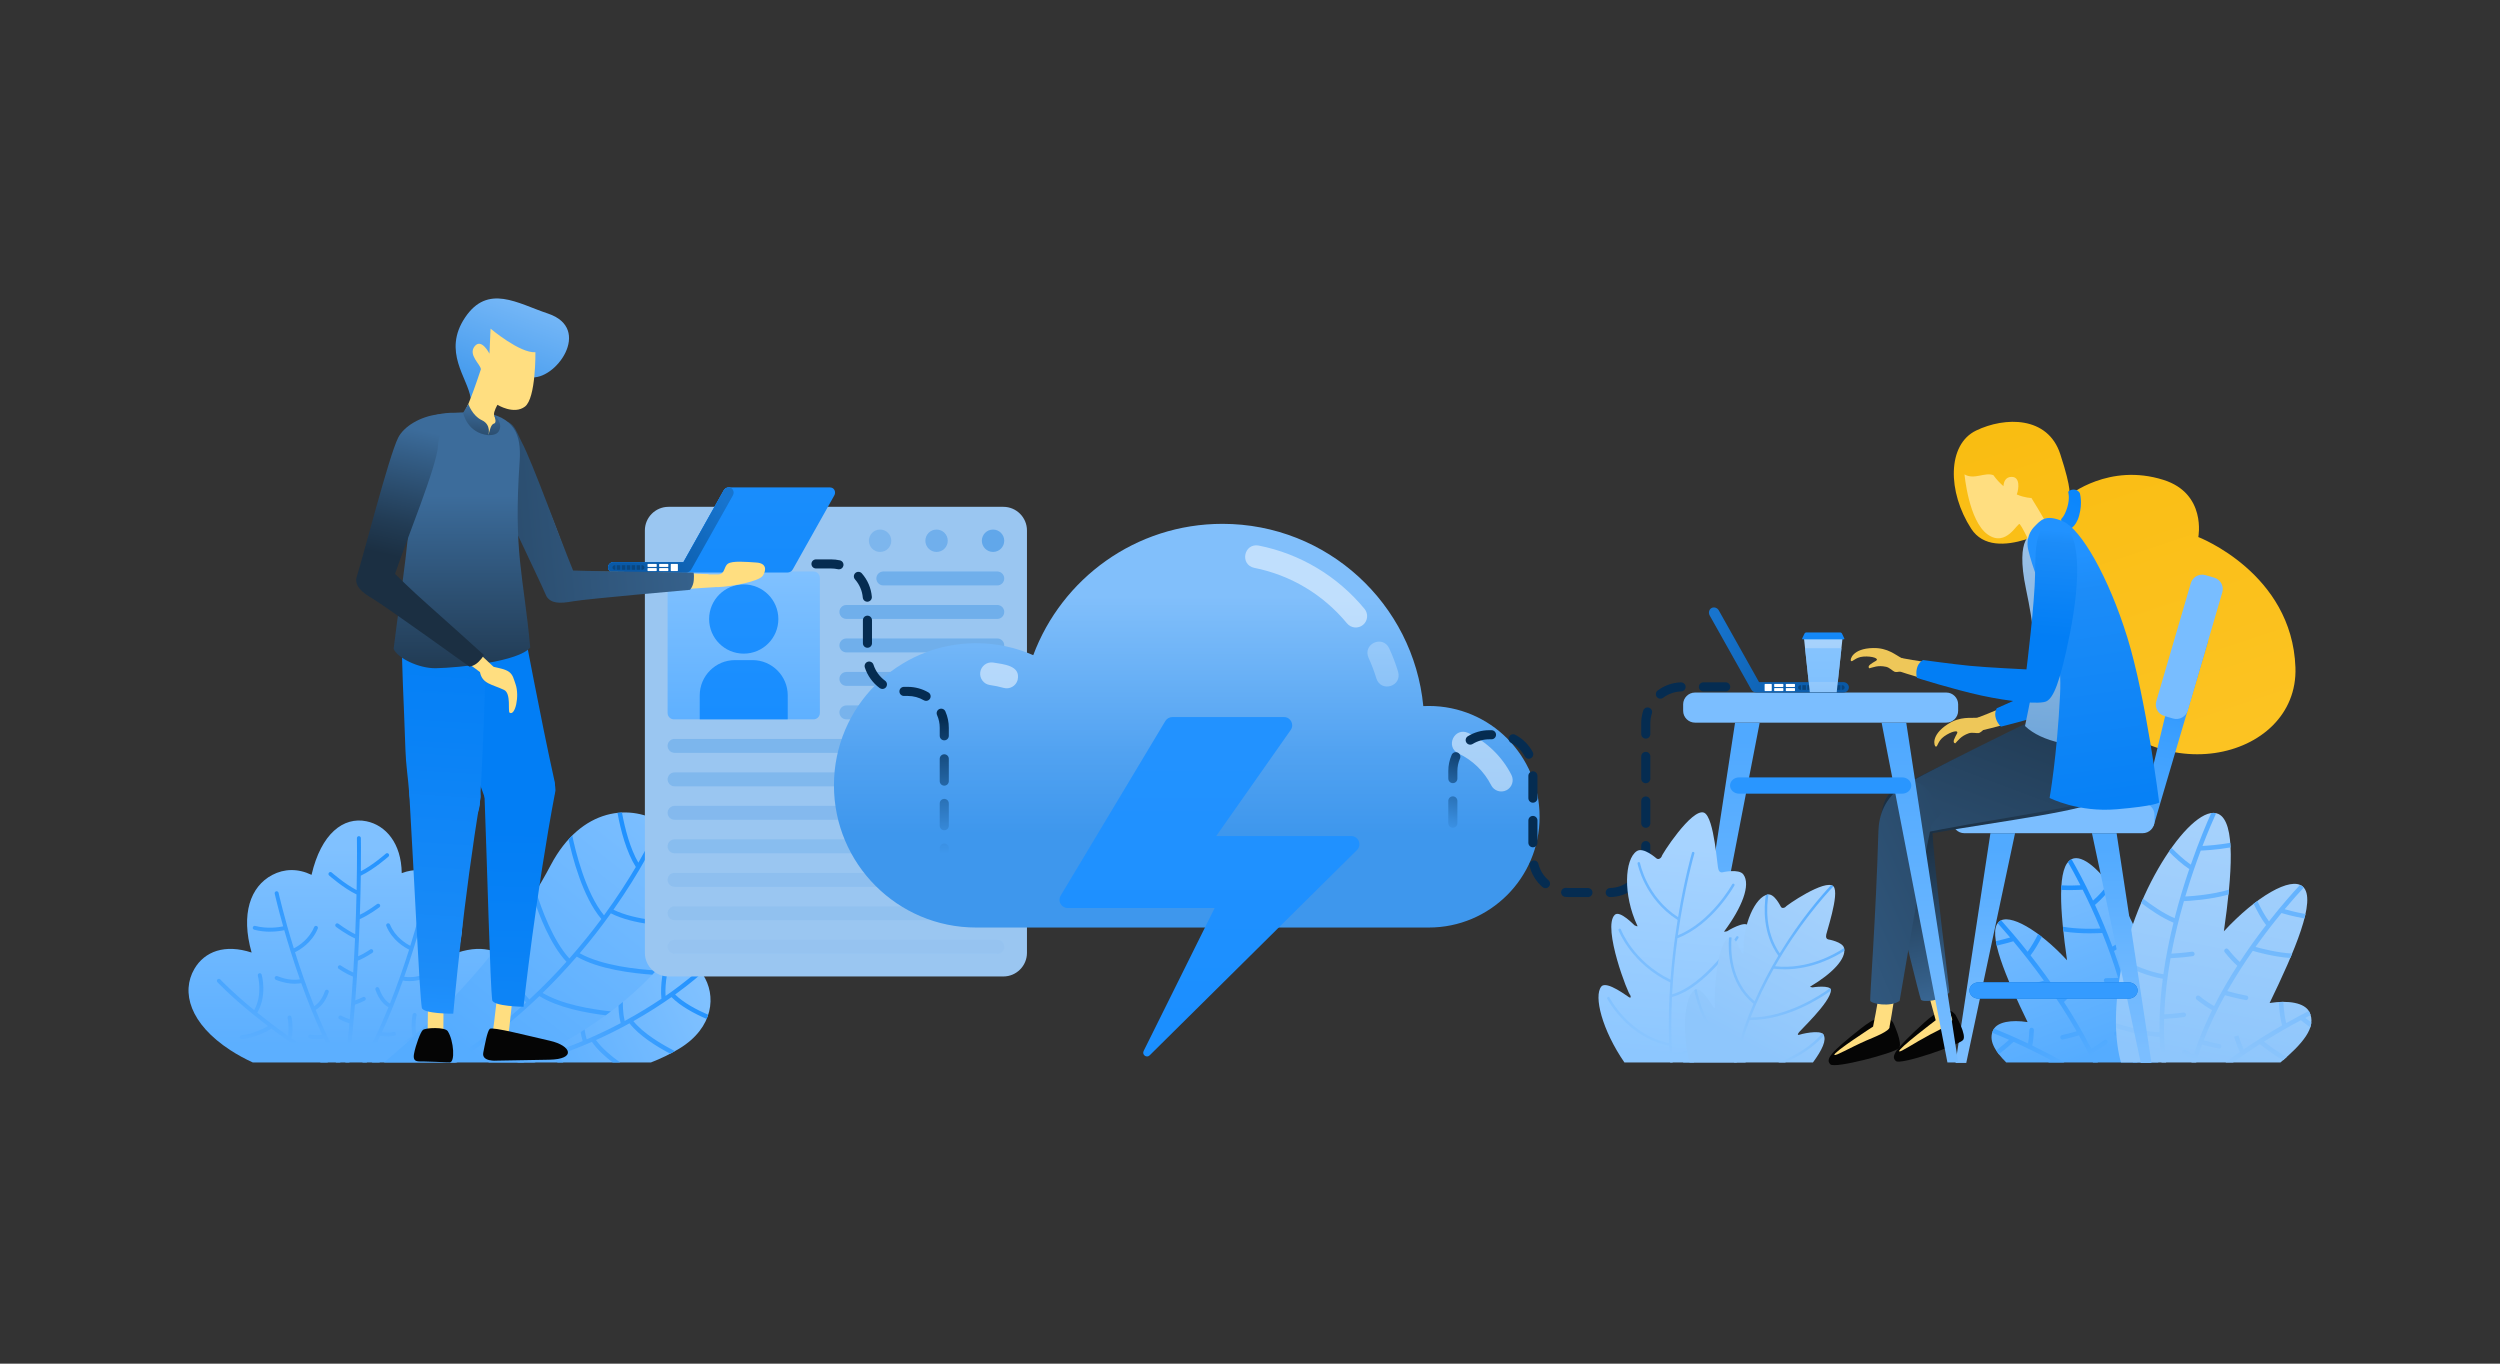 <svg xmlns="http://www.w3.org/2000/svg" xml:space="preserve" id="Energysavingandstorageonclouddatabasebusinessforcommunicationwirelessdatapersonalaccess" x="0" y="0" version="1.1" viewBox="0 0 550 300" enable-background="new 0 0 550 300">
  <rect x="0" y="0" width="550" height="300" fill="#333333" stroke="none"/>
  <g fill="#000000" class="color000000 svgShape">
    <g fill="#000000" class="color000000 svgShape">
      <g fill="#000000" class="color000000 svgShape">
        <linearGradient id="SVGID_1_" x1="78.028" x2="78.028" y1="186.566" y2="229.914" gradientUnits="userSpaceOnUse">
          <stop offset="0" stop-color="#80c1ff" class="stopColor80dbff svgShape"></stop>
          <stop offset="1" stop-color="#5cafff" class="stopColor5cd1ff svgShape"></stop>
        </linearGradient>
        <path d="M113.286,213.15c-2.254-3.854-6.709-5.514-12.588-3.59
				c2.426-8.51,0.252-14.529-4.516-17.057c-2.4-1.271-5.086-1.455-7.801-0.412
				c-0.082-6.627-3.551-10.535-7.742-11.408c-5.057-1.055-9.979,2.664-12.1,11.783
				c-3.008-1.443-6.012-1.371-8.67,0.037c-4.766,2.527-6.939,8.547-4.514,17.057
				c-5.879-1.924-10.332-0.264-12.586,3.59
				c-2.983,5.096-0.992,12.094,7.891,17.877c1.564,1.018,3.236,1.928,4.949,2.713
				h19.209h6.414h19.213c1.711-0.785,3.383-1.695,4.945-2.713
				C114.275,225.244,116.267,218.246,113.286,213.15z" fill="url(#SVGID_1_)"></path>
        <linearGradient id="SVGID_00000152244870105980594040000013349727639309413791_" x1="77.453" x2="77.453" y1="186.566" y2="229.914" gradientUnits="userSpaceOnUse">
          <stop offset="0" stop-color="#2393ff" class="stopColor23c1ff svgShape"></stop>
          <stop offset="1" stop-color="#5cafff" class="stopColor5cd1ff svgShape"></stop>
        </linearGradient>
        <path d="M107.048,214.881
				c-0.176-0.162-0.451-0.15-0.613,0.027c-0.047,0.049-2.516,2.715-7.451,6.758
				c-1.937-3.463-0.82-7.535-0.808-7.576c0.066-0.232-0.067-0.473-0.297-0.537
				c-0.234-0.066-0.471,0.066-0.537,0.297c-0.055,0.189-1.26,4.561,0.961,8.369
				c-1.918,1.549-4.172,3.277-6.774,5.127c-0.103-0.846-0.207-2.375,0.104-3.986
				c0.047-0.234-0.107-0.463-0.342-0.51c-0.23-0.043-0.463,0.109-0.512,0.344
				c-0.402,2.08-0.168,3.998-0.051,4.713c-2.645,1.855-5.643,3.82-8.963,5.834
				h1.68c2.934-1.814,5.592-3.582,7.979-5.26
				c0.019-0.012,0.041-0.025,0.059-0.041c1.322-0.932,2.561-1.836,3.715-2.703
				c0.803,0.502,3.408,1.992,6.502,2.309c0.014,0.002,0.029,0.002,0.045,0.002
				c0.221,0,0.408-0.166,0.432-0.389c0.025-0.24-0.149-0.453-0.387-0.477
				c-2.58-0.266-4.859-1.439-5.842-2.012c1.133-0.865,2.178-1.689,3.139-2.467
				c0.006-0.006,0.012-0.004,0.02-0.006c0.023-0.016,0.039-0.039,0.059-0.059
				c5.238-4.256,7.865-7.092,7.912-7.143
				C107.237,215.318,107.226,215.043,107.048,214.881z M64.126,223.766
				c-0.047-0.236-0.279-0.387-0.512-0.344c-0.232,0.047-0.389,0.273-0.342,0.51
				c0.311,1.607,0.209,3.139,0.106,3.984c-2.604-1.85-4.855-3.576-6.774-5.125
				c2.219-3.809,1.014-8.18,0.961-8.369c-0.066-0.232-0.311-0.367-0.539-0.299
				c-0.23,0.066-0.363,0.309-0.297,0.537c0.012,0.043,1.133,4.105-0.809,7.578
				c-4.936-4.043-7.404-6.709-7.449-6.758c-0.164-0.178-0.439-0.189-0.615-0.027
				s-0.188,0.438-0.027,0.613c0.047,0.053,2.676,2.887,7.912,7.145
				c0.021,0.02,0.037,0.043,0.061,0.057c0.006,0.004,0.014,0.002,0.017,0.006
				c0.961,0.779,2.006,1.604,3.141,2.469c-0.981,0.574-3.258,1.746-5.842,2.012
				c-0.24,0.023-0.412,0.236-0.387,0.475c0.021,0.225,0.209,0.391,0.43,0.391
				c0.016,0,0.031,0,0.045-0.002c3.094-0.318,5.699-1.807,6.502-2.309
				c1.154,0.867,2.393,1.771,3.717,2.703c0.019,0.016,0.037,0.027,0.058,0.041
				c2.131,1.5,4.5,3.074,7.072,4.688h1.635c-2.945-1.814-5.619-3.582-8.014-5.262
				C64.294,227.764,64.528,225.846,64.126,223.766z M80.417,219.549
				c-0.109-0.215-0.375-0.295-0.586-0.186c-0.01,0.006-0.811,0.418-1.67,0.723
				c0.23-3.016,0.42-5.947,0.574-8.742c1.533-0.592,3.127-1.684,3.195-1.732
				c0.197-0.137,0.246-0.408,0.111-0.605c-0.139-0.199-0.41-0.246-0.604-0.109
				c-0.016,0.01-1.326,0.912-2.652,1.49c0.152-2.889,0.27-5.637,0.359-8.18
				c0.002-0.002,0.006,0,0.01-0.002c2.059-0.9,4.227-2.541,4.316-2.609
				c0.191-0.146,0.229-0.42,0.084-0.609c-0.146-0.191-0.42-0.227-0.609-0.084
				c-0.019,0.016-1.914,1.449-3.769,2.338c0.055-1.654,0.098-3.225,0.129-4.684
				c0.004-0.025,0.004-0.051,0.002-0.076c0.031-1.377,0.053-2.656,0.07-3.832
				c2.883-1.373,5.947-4.082,6.08-4.199c0.18-0.16,0.195-0.434,0.035-0.613
				c-0.158-0.18-0.434-0.195-0.611-0.035c-0.031,0.025-2.826,2.5-5.492,3.875
				c0.051-4.498,0.006-7.211,0.004-7.303c-0.004-0.24-0.203-0.416-0.441-0.426
				c-0.24,0.004-0.43,0.201-0.428,0.441c0.002,0.117,0.072,4.5-0.07,11.43
				c-2.66-1.379-5.443-3.84-5.475-3.867c-0.178-0.158-0.453-0.143-0.611,0.037
				c-0.16,0.178-0.145,0.453,0.035,0.613c0.131,0.117,3.16,2.793,6.029,4.174
				c-0.061,2.611-0.152,5.553-0.285,8.744c-1.83-0.891-3.676-2.285-3.695-2.301
				c-0.191-0.145-0.463-0.107-0.609,0.082c-0.145,0.191-0.108,0.465,0.082,0.609
				c0.092,0.068,2.166,1.635,4.183,2.547c-0.105,2.379-0.234,4.887-0.394,7.49
				c-1.342-0.576-2.691-1.502-2.707-1.514c-0.197-0.137-0.467-0.088-0.604,0.111
				c-0.137,0.197-0.088,0.467,0.109,0.604c0.068,0.047,1.627,1.115,3.143,1.711
				c-0.191,3.027-0.422,6.174-0.703,9.398c-0.932-0.307-1.865-0.789-1.875-0.795
				c-0.211-0.107-0.475-0.029-0.586,0.186c-0.111,0.213-0.027,0.475,0.186,0.586
				c0.047,0.025,1.131,0.584,2.195,0.908c-0.252,2.822-0.553,5.703-0.887,8.598
				h0.883c0.498-4.318,0.9-8.594,1.223-12.715
				c1.047-0.328,2.094-0.867,2.142-0.893
				C80.446,220.023,80.53,219.762,80.417,219.549z M72.312,218.307
				c0.076-0.227-0.045-0.473-0.271-0.551c-0.229-0.074-0.475,0.045-0.551,0.271
				c-0.725,2.121-1.807,3.002-2.371,3.332c-1.664-4.162-3.072-8.248-4.217-11.873
				c1-0.482,3.713-2.039,5.01-5.197c0.092-0.223-0.014-0.476-0.236-0.568
				c-0.219-0.09-0.477,0.016-0.568,0.238c-1.125,2.742-3.496,4.188-4.469,4.686
				c-2.188-7.033-3.334-12.125-3.355-12.229c-0.053-0.234-0.283-0.381-0.52-0.33
				c-0.234,0.051-0.383,0.283-0.33,0.518c0.017,0.078,0.65,2.891,1.863,7.197
				c-0.967,0.201-3.5,0.594-6.148-0.098c-0.236-0.066-0.471,0.078-0.529,0.311
				c-0.061,0.232,0.078,0.471,0.311,0.529c1.217,0.318,2.4,0.426,3.439,0.426
				c1.438,0,2.586-0.203,3.168-0.328c0.41,1.436,0.881,3.016,1.41,4.701
				c0.006,0.023,0.004,0.047,0.012,0.072c0.004,0.006,0.012,0.01,0.016,0.018
				c0.596,1.896,1.262,3.922,2.004,6.025c-0.777,0.133-2.572,0.262-4.957-0.703
				c-0.225-0.09-0.477,0.018-0.566,0.24c-0.092,0.223,0.018,0.477,0.24,0.566
				c1.676,0.678,3.094,0.859,4.127,0.859c0.645,0,1.135-0.07,1.451-0.135
				c0.674,1.887,1.404,3.822,2.191,5.777c0.002,0.006-0.002,0.014,0.002,0.02
				c0.002,0.008,0.01,0.012,0.014,0.019c0.748,1.858,1.549,3.725,2.396,5.572
				c-0.758,0.082-1.883,0.141-2.502-0.057c-0.227-0.07-0.473,0.055-0.545,0.283
				c-0.072,0.229,0.053,0.473,0.281,0.545c0.41,0.131,0.945,0.174,1.475,0.174
				c0.66,0,1.301-0.066,1.672-0.113c0.838,1.783,1.728,3.531,2.656,5.234h0.984
				c-2.035-3.688-3.857-7.648-5.453-11.57
				C70.132,221.793,71.47,220.777,72.312,218.307z M85.321,228.047
				c0.527,0,1.065-0.043,1.473-0.174c0.229-0.072,0.355-0.316,0.281-0.545
				c-0.072-0.229-0.316-0.355-0.545-0.283c-0.621,0.199-1.746,0.139-2.502,0.059
				c0.85-1.85,1.649-3.719,2.397-5.576c0.004-0.006,0.012-0.008,0.014-0.016
				c0-0.004,0-0.01,0-0.014c0.789-1.957,1.518-3.896,2.193-5.783
				c0.318,0.062,0.807,0.133,1.451,0.133c1.033,0,2.451-0.182,4.127-0.859
				c0.223-0.09,0.332-0.344,0.242-0.566c-0.092-0.223-0.346-0.328-0.566-0.24
				c-2.371,0.959-4.174,0.834-4.957,0.701c0.74-2.102,1.408-4.127,2.004-6.023
				c0.002-0.008,0.012-0.01,0.014-0.018c0.01-0.023,0.008-0.049,0.012-0.072
				c0.531-1.686,1-3.266,1.412-4.701c0.582,0.125,1.729,0.328,3.166,0.328
				c1.039,0,2.223-0.105,3.439-0.424c0.234-0.061,0.373-0.299,0.312-0.529
				c-0.061-0.234-0.297-0.377-0.531-0.312c-2.643,0.689-5.18,0.299-6.149,0.098
				c1.213-4.307,1.848-7.119,1.863-7.197c0.053-0.234-0.094-0.467-0.328-0.518
				c-0.234-0.051-0.467,0.096-0.52,0.33c-0.023,0.104-1.17,5.195-3.357,12.229
				c-0.973-0.498-3.344-1.943-4.469-4.686c-0.092-0.223-0.348-0.326-0.566-0.236
				c-0.223,0.092-0.33,0.344-0.238,0.566c1.297,3.158,4.01,4.715,5.01,5.199
				c-1.143,3.623-2.555,7.709-4.215,11.873c-0.566-0.332-1.65-1.213-2.371-3.334
				c-0.078-0.227-0.324-0.346-0.553-0.271c-0.227,0.078-0.348,0.324-0.271,0.553
				c0.842,2.469,2.18,3.484,2.865,3.861c-1.658,4.082-3.557,8.211-5.691,12.025
				c-0.023,0.037-0.029,0.076-0.039,0.117h0.959
				c1.043-1.879,2.033-3.826,2.959-5.807
				C84.019,227.981,84.661,228.047,85.321,228.047z" fill="url(#SVGID_00000152244870105980594040000013349727639309413791_)"></path>
      </g>
      <g fill="#000000" class="color000000 svgShape">
        <linearGradient id="SVGID_00000177479408712974911640000008899861429270280103_" x1="445.7" x2="459.998" y1="194.63" y2="232.417" gradientUnits="userSpaceOnUse">
          <stop offset=".005" stop-color="#7bbeff" class="stopColor7bc3ff svgShape"></stop>
          <stop offset="1" stop-color="#55acff" class="stopColor55b2ff svgShape"></stop>
        </linearGradient>
        <path d="M441.37,233.74h33.439
				c0.627-3.748,0.603-8.623-0.434-14.635
				c-2.689-16.289-13.896-32.27-18.566-30.119
				c-3.352,1.535-2.607,11.48-1.059,22.277
				c-6.094-6.594-12.742-10.479-14.977-8.484
				c-2.725,2.422,1.59,12.365,6.299,22.084c-3.621-0.568-6.617-0.018-7.502,1.625
				C437.339,228.773,438.839,231.213,441.37,233.74z" fill="url(#SVGID_00000177479408712974911640000008899861429270280103_)"></path>
        <linearGradient id="SVGID_00000048493198159452383090000016170548063266875538_" x1="445.75" x2="460.048" y1="194.612" y2="232.399" gradientUnits="userSpaceOnUse">
          <stop offset="0" stop-color="#1b8fff" class="stopColor1b97ff svgShape"></stop>
          <stop offset="1" stop-color="#55acff" class="stopColor55b2ff svgShape"></stop>
        </linearGradient>
        <path d="M447.464,226.621
				c0.008-0.277-0.209-0.508-0.484-0.516l-0.016-0.002
				c-0.27,0-0.492,0.215-0.5,0.484c-0.035,1.109-0.135,2.107-0.287,2.988
				c-2.939-1.398-5.51-2.492-7.463-3.275c-0.045,0.064-0.105,0.119-0.143,0.188
				c-0.127,0.236-0.219,0.475-0.289,0.713c1.06,0.426,2.312,0.943,3.709,1.557
				c-0.529,0.479-1.555,1.381-2.828,2.357c0.178,0.271,0.371,0.543,0.586,0.818
				c1.652-1.266,2.895-2.41,3.238-2.732c2.43,1.088,5.228,2.43,8.209,4.027
				c-0.154,0.139-0.35,0.312-0.576,0.512h1.5c0.002-0.002,0.006-0.004,0.008-0.006
				c0.004,0.002,0.008,0.004,0.012,0.006h2.035
				c-2.467-1.4-4.858-2.645-7.065-3.717
				C447.3,229.029,447.421,227.893,447.464,226.621z M473.177,230.027
				c-0.076-0.266-0.348-0.418-0.617-0.346c-0.908,0.256-1.74,0.428-2.527,0.561
				c-0.088-0.959-0.199-1.914-0.328-2.869c0.004-0.035,0.016-0.07,0.012-0.107
				c-0.004-0.07-0.023-0.135-0.055-0.195c-0.336-2.398-0.797-4.781-1.355-7.123
				c0.91-0.25,1.91-0.613,2.986-1.098c0.252-0.113,0.363-0.408,0.25-0.66
				c-0.113-0.252-0.41-0.365-0.66-0.252c-1.016,0.457-1.955,0.799-2.809,1.035
				c-0.848-3.387-1.883-6.668-2.998-9.762c1.832-0.996,3.664-2.477,5.148-3.828
				c-0.143-0.324-0.285-0.65-0.432-0.971c-1.449,1.338-3.268,2.844-5.061,3.846
				c-1.236-3.342-2.559-6.445-3.828-9.189c1.312-1.094,2.564-2.498,3.629-3.844
				c-0.207-0.289-0.416-0.564-0.623-0.836c-1.012,1.301-2.205,2.672-3.445,3.744
				c-1.895-4.016-3.625-7.18-4.727-9.1c-0.293,0.148-0.547,0.375-0.777,0.65
				c0.707,1.238,1.658,2.961,2.74,5.076c-0.781,0.041-2.357,0.096-4.18,0.023
				c-0.023,0.324-0.039,0.658-0.053,1.004c0.652,0.025,1.272,0.037,1.836,0.037
				c1.447,0,2.531-0.064,2.887-0.09c1.223,2.443,2.574,5.332,3.906,8.541
				c-1.369,0.068-5.017,0.176-8.26-0.391c0.033,0.342,0.07,0.686,0.107,1.031
				c2.023,0.33,4.145,0.42,5.799,0.42c1.305,0,2.312-0.053,2.756-0.08
				c1.24,3.066,2.447,6.393,3.488,9.879c-0.496,0.027-1.373,0.064-2.459,0.064
				c-0.059,0-0.117-0.018-0.178,0c-0.275,0-0.5,0.223-0.5,0.498
				c-0.002,0.275,0.221,0.5,0.498,0.502c0.062,0,0.123,0,0.184,0
				c1.307,0,2.307-0.053,2.74-0.08c0.996,3.469,1.82,7.074,2.35,10.719
				c-0.619,0.033-1.707,0.072-3.023,0.055h-0.006c-0.273,0-0.496,0.219-0.5,0.492
				c-0.004,0.275,0.217,0.504,0.492,0.508c0.24,0.002,0.471,0.004,0.695,0.004
				c1.09,0,1.967-0.035,2.48-0.062c0.113,0.863,0.211,1.729,0.287,2.594
				c-0.189,0.088-0.312,0.285-0.287,0.504c0.023,0.207,0.172,0.363,0.357,0.418
				c0.059,0.797,0.098,1.594,0.123,2.391h0.998
				c-0.025-0.832-0.064-1.666-0.127-2.5c0.848-0.137,1.744-0.322,2.719-0.596
				C473.097,230.57,473.251,230.293,473.177,230.027z M462.904,228.84
				c-1,0.76-1.951,1.383-2.832,1.861c-1.861-3.615-3.912-7.057-6.002-10.264
				c0.701-0.623,1.43-1.369,2.172-2.234c0.18-0.209,0.156-0.525-0.055-0.705
				c-0.207-0.18-0.523-0.154-0.705,0.055c-0.674,0.787-1.332,1.455-1.969,2.029
				c-2.293-3.463-4.621-6.625-6.789-9.393c0.926-1.225,1.756-2.654,2.478-4.076
				c-0.275-0.215-0.545-0.416-0.816-0.615c-0.678,1.354-1.451,2.713-2.307,3.879
				c-2.203-2.773-4.211-5.105-5.824-6.908c-0.176,0.08-0.338,0.184-0.48,0.311
				c-0.107,0.096-0.186,0.223-0.271,0.342c0.812,0.908,1.728,1.951,2.723,3.125
				c-0.6,0.176-1.732,0.492-3.139,0.814c0.053,0.315,0.123,0.647,0.197,0.986
				c1.891-0.432,3.297-0.857,3.641-0.965c2.041,2.445,4.353,5.367,6.727,8.666
				c-1.135,0.33-4.01,1.113-7.092,1.535c0.139,0.316,0.279,0.635,0.422,0.955
				c3.41-0.488,6.475-1.381,7.285-1.629c2.227,3.143,4.484,6.598,6.596,10.279
				c-0.576,0.17-1.74,0.5-3.213,0.836c-0.27,0.062-0.438,0.33-0.375,0.6
				c0.053,0.23,0.258,0.389,0.486,0.389c0.037,0,0.074-0.004,0.111-0.014
				c1.734-0.395,3.025-0.775,3.492-0.918c1.086,1.934,2.119,3.924,3.092,5.959
				h1.082c-0.338-0.717-0.664-1.439-1.02-2.145
				c0.936-0.504,1.94-1.162,2.99-1.959c0.219-0.166,0.262-0.48,0.096-0.701
				C463.437,228.715,463.124,228.674,462.904,228.84z" fill="url(#SVGID_00000048493198159452383090000016170548063266875538_)"></path>
        <linearGradient id="SVGID_00000130613019333036359980000018344975400796786076_" x1="495.128" x2="484.787" y1="179.617" y2="233.617" gradientUnits="userSpaceOnUse">
          <stop offset="0" stop-color="#a7d2fc" class="stopColora7d2fc svgShape"></stop>
          <stop offset="1" stop-color="#8ec6fc" class="stopColor8ec6fc svgShape"></stop>
        </linearGradient>
        <path d="M501.708,233.74
				c4.598-3.922,8.182-7.713,6.307-11.195c-1.025-1.904-4.502-2.543-8.699-1.885
				c5.459-11.27,10.465-22.801,7.303-25.609
				c-2.59-2.314-10.301,2.193-17.369,9.838
				c1.799-12.52,2.662-24.053-1.227-25.832
				c-5.414-2.496-18.41,16.037-21.529,34.926
				c-1.48,8.574-1.18,15.146,0.117,19.758H501.708z" fill="url(#SVGID_00000130613019333036359980000018344975400796786076_)"></path>
        <linearGradient id="SVGID_00000121241754969438228990000007291790820111398061_" x1="495.123" x2="484.783" y1="179.616" y2="233.616" gradientUnits="userSpaceOnUse">
          <stop offset="0" stop-color="#55acff" class="stopColor55b2ff svgShape"></stop>
          <stop offset="1" stop-color="#8ec6fc" class="stopColor8ec6fc svgShape"></stop>
        </linearGradient>
        <path d="M507.159,223.938
				c0.406-0.211,0.797-0.412,1.178-0.605c-0.082-0.264-0.182-0.527-0.322-0.787
				c-0.023-0.043-0.055-0.084-0.08-0.125c-1.48,0.752-3.154,1.639-4.973,2.662
				c-0.322-1.305-0.531-2.871-0.629-4.672c-0.324,0-0.658,0.014-1,0.033
				c0.107,1.994,0.348,3.727,0.723,5.148c-2.623,1.504-5.5,3.27-8.445,5.279
				c-0.416-0.877-0.807-1.904-1.156-3.08l-0.959,0.285
				c0.385,1.291,0.816,2.418,1.281,3.371c-1.051,0.732-2.109,1.502-3.166,2.293
				h1.666c1.986-1.449,3.969-2.797,5.893-4.025
				c0.605,0.49,2.645,2.098,5.09,3.549c0.27-0.232,0.533-0.467,0.793-0.699
				c-2.213-1.287-4.152-2.758-4.986-3.416c2.943-1.846,5.717-3.416,8.129-4.701
				c0.262,0.215,1.02,0.822,2.066,1.576c0.119-0.361,0.193-0.719,0.229-1.076
				C507.921,224.531,507.46,224.178,507.159,223.938z M494.04,220.016
				c0.029,0.006,0.06,0.008,0.092,0.008c0.236,0,0.445-0.168,0.49-0.408
				c0.051-0.271-0.129-0.533-0.4-0.582c-1.892-0.352-3.496-0.785-4.225-0.996
				c1.793-3.166,3.711-6.139,5.605-8.85c0.939,0.277,4.641,1.32,8.262,1.574
				c0.141-0.33,0.275-0.656,0.41-0.98c-3.266-0.184-6.754-1.09-8.061-1.461
				c2.014-2.83,3.975-5.342,5.713-7.451c0.51,0.154,2.561,0.752,5.043,1.188
				c0.086-0.336,0.166-0.664,0.234-0.98c-2.012-0.352-3.758-0.812-4.58-1.047
				c1.744-2.082,3.195-3.686,4.182-4.744c-0.064-0.076-0.113-0.17-0.188-0.234
				c-0.178-0.16-0.387-0.279-0.611-0.375c-1.484,1.598-3.971,4.383-6.83,8.021
				c-0.984-1.342-1.854-2.971-2.555-4.486c-0.273,0.201-0.547,0.4-0.822,0.615
				c0.746,1.588,1.674,3.289,2.738,4.688c-1.85,2.391-3.83,5.121-5.781,8.102
				c-0.809-0.73-1.658-1.648-2.535-2.76c-0.17-0.217-0.486-0.254-0.701-0.082
				c-0.217,0.17-0.254,0.484-0.084,0.701c0.953,1.209,1.885,2.209,2.772,2.992
				c-1.779,2.77-3.52,5.736-5.102,8.85c-0.984-0.531-2.062-1.264-3.213-2.189
				c-0.213-0.174-0.531-0.141-0.703,0.074c-0.174,0.215-0.139,0.531,0.076,0.703
				c1.209,0.975,2.35,1.748,3.395,2.311c-1.066,2.158-2.047,4.379-2.912,6.645
				c-0.041,0.049-0.074,0.107-0.096,0.172c-0.01,0.035-0.008,0.072-0.01,0.107
				c-0.348,0.922-0.678,1.85-0.982,2.783c-0.035-0.023-0.066-0.051-0.109-0.064
				c-0.58-0.207-0.758-0.309-1.113-0.51c-0.17-0.098-0.375-0.215-0.672-0.369
				c-0.242-0.127-0.547-0.035-0.674,0.211c-0.129,0.244-0.035,0.547,0.209,0.674
				c0.283,0.148,0.478,0.26,0.643,0.354c0.379,0.217,0.609,0.348,1.273,0.582
				c0.053,0.02,0.107,0.027,0.16,0.027c-0.094,0.305-0.176,0.609-0.264,0.914
				h1.049c0.391-1.324,0.812-2.643,1.295-3.943
				c0.672,0.193,2.004,0.553,3.65,0.885c0.033,0.006,0.066,0.01,0.1,0.01
				c0.232,0,0.441-0.164,0.49-0.402c0.055-0.271-0.121-0.535-0.393-0.588
				c-1.535-0.309-2.811-0.65-3.49-0.844c1.33-3.434,2.938-6.764,4.684-9.922
				C490.091,219.111,491.851,219.609,494.04,220.016z M476.101,224.162
				c0.789-0.039,2.449-0.145,4.406-0.41c0.273-0.037,0.465-0.289,0.428-0.562
				c-0.037-0.273-0.283-0.463-0.562-0.428c-1.861,0.252-3.441,0.355-4.238,0.396
				c0.166-4.168,0.668-8.328,1.383-12.352c0.607-0.023,2.539-0.123,4.865-0.445
				c0.273-0.037,0.465-0.291,0.426-0.564c-0.037-0.273-0.295-0.469-0.562-0.426
				c-2.039,0.283-3.779,0.391-4.549,0.428c0.762-4.057,1.729-7.951,2.766-11.551
				c1.055-0.041,5.709-0.287,9.805-1.451c0.037-0.359,0.072-0.719,0.105-1.072
				c-3.703,1.111-8.105,1.428-9.613,1.506c1.123-3.785,2.309-7.205,3.4-10.104
				c0.535-0.018,3.377-0.137,6.565-0.695c-0.016-0.346-0.037-0.686-0.062-1.012
				c-2.65,0.469-5.102,0.635-6.117,0.688c1.254-3.256,2.344-5.75,3.006-7.207
				c-0.338-0.076-0.703-0.08-1.086-0.023c-0.982,2.189-2.688,6.186-4.486,11.342
				c-1.486-1.025-2.957-2.383-4.23-3.699c-0.197,0.275-0.395,0.551-0.59,0.838
				c1.344,1.373,2.896,2.783,4.478,3.838c-1.105,3.238-2.228,6.891-3.227,10.805
				c-2.457-1.041-5.039-2.844-6.932-4.311c-0.141,0.316-0.281,0.629-0.418,0.949
				c1.953,1.502,4.572,3.299,7.107,4.346c-0.893,3.615-1.674,7.432-2.225,11.348
				c-3.084-0.504-6.633-2.053-8.904-3.17c-0.072,0.336-0.148,0.674-0.217,1.012
				c2.334,1.139,5.848,2.645,8.992,3.15c-0.353,2.699-0.592,5.434-0.688,8.172
				c-0.025,0.062-0.039,0.131-0.037,0.201c0.002,0.041,0.016,0.078,0.027,0.115
				c-0.035,1.109-0.049,2.217-0.031,3.322c-3.309-0.193-7.051-1.219-9.572-2.027
				c0.004,0.367,0.021,0.713,0.033,1.068c2.578,0.812,6.25,1.783,9.562,1.961
				c0.057,1.883,0.199,3.752,0.424,5.604h1.01
				C476.152,230.592,476.017,227.381,476.101,224.162z" fill="url(#SVGID_00000121241754969438228990000007291790820111398061_)"></path>
        <g fill="#000000" class="color000000 svgShape">
          <g fill="#000000" class="color000000 svgShape">
            <linearGradient id="SVGID_00000171677650043075997260000010503563993324313996_" x1="154.136" x2="119.476" y1="217.136" y2="233.029" gradientUnits="userSpaceOnUse">
              <stop offset="0" stop-color="#80c1ff" class="stopColor80dbff svgShape"></stop>
              <stop offset="1" stop-color="#5cafff" class="stopColor5cd1ff svgShape"></stop>
            </linearGradient>
            <path d="M149.433,230.701
						c-1.986,1.201-4.074,2.203-6.229,3.039h-35.59l-5.992-2.486
						c9.348-2.494,24.314-7.727,36.377-17.715
						C151.825,202.086,164.669,221.486,149.433,230.701z" fill="url(#SVGID_00000171677650043075997260000010503563993324313996_)"></path>
          </g>
        </g>
        <linearGradient id="SVGID_00000152251794367111082640000005136596679270487946_" x1="154.269" x2="119.61" y1="217.427" y2="233.321" gradientUnits="userSpaceOnUse">
          <stop offset="0" stop-color="#2393ff" class="stopColor23c1ff svgShape"></stop>
          <stop offset="1" stop-color="#5cafff" class="stopColor5cd1ff svgShape"></stop>
        </linearGradient>
        <path d="M155.454,224.162
				c0.129-0.303,0.244-0.609,0.344-0.914c-2.588-1.121-5.416-2.631-7.268-4.455
				c3.625-2.615,5.619-4.465,5.684-4.525l-0.664-0.703
				c-0.072,0.068-2.584,2.398-7.125,5.537c-0.19-2.85,0.516-6.262,1.285-9.012
				c-0.326-0.037-0.658-0.059-0.996-0.062c-0.816,2.961-1.533,6.645-1.199,9.693
				c-2.264,1.525-4.973,3.205-8.09,4.895c-0.774-3.295-0.277-7.691,0.287-10.85
				c-0.377,0.311-0.762,0.607-1.145,0.908c-0.506,3.197-0.84,7.268-0.025,10.42
				c-2.287,1.209-4.787,2.414-7.471,3.562c-0.736-2.498-0.771-5.678-0.586-8.453
				c-0.334,0.199-0.67,0.383-1.006,0.578c-0.143,2.734-0.045,5.785,0.707,8.252
				c-2.541,1.057-5.252,2.051-8.111,2.949c-0.646-2.068-0.826-4.611-0.797-7
				c-0.324,0.146-0.646,0.291-0.969,0.434c0.002,2.334,0.211,4.791,0.857,6.852
				c-1.768,0.537-3.6,1.027-5.477,1.473h3.854
				c1.422-0.398,2.818-0.816,4.17-1.264c0.277,0.428,0.602,0.848,0.943,1.264
				h1.283c-0.475-0.521-0.91-1.053-1.277-1.592
				c2.66-0.91,5.18-1.902,7.547-2.938c1.143,1.641,2.824,3.184,4.582,4.529
				h1.641c-2-1.424-4.012-3.125-5.312-4.926c2.664-1.199,5.119-2.445,7.367-3.684
				c2.172,2.768,6.006,5.133,8.959,6.68c0.35-0.182,0.693-0.371,1.037-0.566
				c-2.894-1.475-6.924-3.852-9.135-6.592c3.312-1.867,6.123-3.695,8.379-5.287
				C149.704,221.367,152.722,222.982,155.454,224.162z" fill="url(#SVGID_00000152251794367111082640000005136596679270487946_)"></path>
        <linearGradient id="SVGID_00000102518661853328351730000015874468516454662041_" x1="146.847" x2="106.251" y1="182.826" y2="234.049" gradientUnits="userSpaceOnUse">
          <stop offset=".005" stop-color="#7bbeff" class="stopColor7bc3ff svgShape"></stop>
          <stop offset="1" stop-color="#55acff" class="stopColor55b2ff svgShape"></stop>
        </linearGradient>
        <path d="M115.173,233.74h-30.697
				c11.789-9.812,26.822-24.74,36.695-43.43c13.34-25.25,44.024-4.574,27.254,18.246
				C140.052,219.953,127.728,228.035,115.173,233.74z" fill="url(#SVGID_00000102518661853328351730000015874468516454662041_)"></path>
        <linearGradient id="SVGID_00000126294123250579910780000010713801698266483890_" x1="147.308" x2="106.712" y1="183.191" y2="234.414" gradientUnits="userSpaceOnUse">
          <stop offset="0" stop-color="#1b8fff" class="stopColor1b97ff svgShape"></stop>
          <stop offset="1" stop-color="#55acff" class="stopColor55b2ff svgShape"></stop>
        </linearGradient>
        <path d="M142.542,188.012
				c1.578-2.871,2.691-5.182,3.387-6.705c-0.272-0.18-0.549-0.346-0.83-0.506
				c-0.842,1.863-2.367,5.016-4.66,8.988c-1.812-3.119-2.928-7.373-3.605-11.033
				c-0.326,0.014-0.654,0.041-0.982,0.076c0.717,3.93,1.947,8.576,4.031,11.904
				c-1.859,3.156-4.18,6.77-7,10.635c-4.135-5.021-6.361-14.531-6.988-17.561
				c-0.275,0.272-0.545,0.555-0.814,0.85c0.791,3.682,3.055,12.631,7.215,17.52
				c-2.078,2.801-4.424,5.723-7.035,8.682c-3.594-3.916-6.119-10.818-7.361-14.812
				c-0.227,0.371-0.441,0.75-0.672,1.119c1.342,4.164,3.836,10.6,7.391,14.422
				c-2.473,2.76-5.195,5.543-8.158,8.293c-2.943-3.115-5.244-8.133-6.717-12.014
				c-0.234,0.301-0.469,0.604-0.705,0.902c1.502,3.865,3.775,8.664,6.713,11.771
				c-5.062,4.627-10.85,9.125-17.4,13.197h1.811
				c7.049-4.514,13.201-9.508,18.504-14.6c4.047,2.531,10.166,3.695,14.584,4.227
				c0.387-0.281,0.764-0.57,1.143-0.857c-4.303-0.461-10.834-1.547-15.016-4.07
				c2.727-2.66,5.227-5.338,7.51-7.979c4.801,2.781,12.281,3.678,16.619,3.967
				c0.287-0.305,0.566-0.617,0.848-0.926c-4.041-0.234-11.926-1.035-16.818-3.785
				c2.563-3.016,4.838-5.967,6.852-8.783c4.933,2.5,12.453,2.932,16.848,2.947
				c0.154-0.326,0.299-0.65,0.436-0.975c-4.203,0-11.842-0.365-16.715-2.77
				c2.955-4.191,5.309-8.041,7.113-11.266c2.869,1.066,6.465,1.4,9.85,1.4
				c0.23,0,0.459-0.004,0.688-0.006c-0.1-0.332-0.207-0.658-0.326-0.979
				C148.925,189.313,145.347,189.022,142.542,188.012z" fill="url(#SVGID_00000126294123250579910780000010713801698266483890_)"></path>
      </g>
      <g fill="#000000" class="color000000 svgShape">
        <linearGradient id="SVGID_00000090288171147434238830000013785030060445746574_" x1="183.901" x2="183.901" y1="110.334" y2="216.569" gradientUnits="userSpaceOnUse">
          <stop offset="0" stop-color="#9ac6f1" class="stopColor9ab3f1 svgShape"></stop>
          <stop offset="1" stop-color="#9ac6f1" class="stopColor9ab3f1 svgShape"></stop>
        </linearGradient>
        <path d="M225.931,209.636
				c0,2.852-2.334,5.186-5.186,5.186h-73.689c-2.851,0-5.184-2.333-5.184-5.184
				v-92.952c0-2.851,2.333-5.184,5.184-5.184h73.689
				c2.852,0,5.186,2.334,5.186,5.186V209.636z" fill="url(#SVGID_00000090288171147434238830000013785030060445746574_)"></path>
        <linearGradient id="SVGID_00000043423675332615578680000017037722733193377971_" x1="163.622" x2="163.622" y1="125.928" y2="160.618" gradientUnits="userSpaceOnUse">
          <stop offset="0" stop-color="#80c1ff" class="stopColor80dbff svgShape"></stop>
          <stop offset="1" stop-color="#5cafff" class="stopColor5cd1ff svgShape"></stop>
        </linearGradient>
        <path d="M180.372,156.855
				c0,0.772-0.632,1.404-1.404,1.404H148.276c-0.772,0-1.404-0.632-1.404-1.404
				v-29.722c0-0.772,0.632-1.404,1.404-1.404h30.691
				c0.772,0,1.404,0.632,1.404,1.404V156.855z" fill="url(#SVGID_00000043423675332615578680000017037722733193377971_)"></path>
        <path d="M171.239 136.186c0 4.206-3.411 7.615-7.617 7.615-4.206 0-7.617-3.409-7.617-7.615 0-4.206 3.411-7.617 7.617-7.617C167.828 128.569 171.239 131.98 171.239 136.186zM165.559 145.223h-3.874c-4.259 0-7.744 3.484-7.744 7.745v5.291h19.361v-5.291C173.303 148.707 169.818 145.223 165.559 145.223z" opacity=".75" fill="#0082ff" class="color00a9ff svgShape"></path>
        <g opacity=".75" fill="#000000" class="color000000 svgShape">
          <path d="M219.4 128.793h-25.07c-.846 0-1.531-.686-1.531-1.531v-.002c0-.846.685-1.531 1.531-1.531h25.07c.846 0 1.531.686 1.531 1.531v.002C220.931 128.108 220.245 128.793 219.4 128.793zM219.4 136.16h-33.196c-.846 0-1.531-.685-1.531-1.531v-.002c0-.846.686-1.531 1.531-1.531h33.196c.846 0 1.531.686 1.531 1.531v.002C220.931 135.474 220.245 136.16 219.4 136.16zM219.4 143.526h-33.196c-.846 0-1.531-.686-1.531-1.531v-.002c0-.846.686-1.531 1.531-1.531h33.196c.846 0 1.531.686 1.531 1.531v.002C220.931 142.841 220.245 143.526 219.4 143.526z" fill="#61a7ea" class="color6189ea svgShape"></path>
          <path d="M219.4,150.893h-33.196c-0.846,0-1.531-0.685-1.531-1.531v-0.002
					c0-0.846,0.686-1.531,1.531-1.531h33.196c0.846,0,1.531,0.686,1.531,1.531
					v0.002C220.931,150.207,220.245,150.893,219.4,150.893z" opacity=".9" fill="#61a7ea" class="color6189ea svgShape"></path>
          <path d="M219.4,158.259h-33.196c-0.846,0-1.531-0.686-1.531-1.531v-0.002
					c0-0.846,0.686-1.531,1.531-1.531h33.196c0.846,0,1.531,0.686,1.531,1.531
					v0.002C220.931,157.574,220.245,158.259,219.4,158.259z" opacity=".8" fill="#61a7ea" class="color6189ea svgShape"></path>
          <path d="M219.4,172.99h-70.996c-0.846,0-1.531-0.686-1.531-1.531v-0.002
					c0-0.846,0.686-1.531,1.531-1.531h70.996c0.846,0,1.531,0.686,1.531,1.531
					v0.002C220.931,172.305,220.245,172.99,219.4,172.99z" opacity=".6" fill="#61a7ea" class="color6189ea svgShape"></path>
          <path d="M219.4,165.624h-70.996c-0.846,0-1.531-0.686-1.531-1.531v-0.002
					c0-0.846,0.686-1.531,1.531-1.531h70.996c0.846,0,1.531,0.686,1.531,1.531
					v0.002C220.931,164.939,220.245,165.624,219.4,165.624z" opacity=".7" fill="#61a7ea" class="color6189ea svgShape"></path>
          <path d="M219.4,180.356h-70.996c-0.846,0-1.531-0.686-1.531-1.531v-0.002
					c0-0.846,0.686-1.531,1.531-1.531h70.996c0.846,0,1.531,0.686,1.531,1.531
					v0.002C220.931,179.671,220.245,180.356,219.4,180.356z" opacity=".5" fill="#61a7ea" class="color6189ea svgShape"></path>
          <path d="M219.4,187.723h-70.996c-0.846,0-1.531-0.686-1.531-1.531v-0.002
					c0-0.846,0.686-1.531,1.531-1.531h70.996c0.846,0,1.531,0.685,1.531,1.531
					v0.002C220.931,187.037,220.245,187.723,219.4,187.723z" opacity=".4" fill="#61a7ea" class="color6189ea svgShape"></path>
          <path d="M219.4,202.456h-70.996c-0.846,0-1.531-0.686-1.531-1.531v-0.002
					c0-0.846,0.686-1.531,1.531-1.531h70.996c0.846,0,1.531,0.686,1.531,1.531
					v0.002C220.931,201.77,220.245,202.456,219.4,202.456z" opacity=".2" fill="#61a7ea" class="color6189ea svgShape"></path>
          <path d="M219.4,209.822h-70.996c-0.846,0-1.531-0.685-1.531-1.531v-0.002
					c0-0.846,0.686-1.531,1.531-1.531h70.996c0.846,0,1.531,0.686,1.531,1.531
					v0.002C220.931,209.137,220.245,209.822,219.4,209.822z" opacity=".1" fill="#61a7ea" class="color6189ea svgShape"></path>
          <path d="M219.4,195.089h-70.996c-0.846,0-1.531-0.686-1.531-1.531v-0.002
					c0-0.846,0.686-1.531,1.531-1.531h70.996c0.846,0,1.531,0.686,1.531,1.531
					v0.002C220.931,194.404,220.245,195.089,219.4,195.089z" opacity=".3" fill="#61a7ea" class="color6189ea svgShape"></path>
        </g>
        <path d="M220.931,118.964c0-1.36-1.102-2.462-2.462-2.462
				c-1.36,0-2.462,1.102-2.462,2.462s1.102,2.462,2.462,2.462
				C219.829,121.427,220.931,120.325,220.931,118.964z" fill="#61a7ea" class="color6189ea svgShape"></path>
        <path d="M208.506,118.964c0-1.36-1.102-2.462-2.462-2.462
				c-1.36,0-2.462,1.102-2.462,2.462s1.102,2.462,2.462,2.462
				C207.404,121.427,208.506,120.325,208.506,118.964z" opacity=".75" fill="#61a7ea" class="color6189ea svgShape"></path>
        <path d="M196.081,118.964c0-1.36-1.102-2.462-2.462-2.462
				c-1.36,0-2.462,1.102-2.462,2.462s1.102,2.462,2.462,2.462
				C194.979,121.427,196.081,120.325,196.081,118.964z" opacity=".5" fill="#61a7ea" class="color6189ea svgShape"></path>
      </g>
      <g fill="#000000" class="color000000 svgShape">
        <linearGradient id="SVGID_00000078006368489162769320000010520504047983101076_" x1="261.09" x2="261.09" y1="131.29" y2="183.503" gradientUnits="userSpaceOnUse">
          <stop offset="0" stop-color="#81bffb" class="stopColor81a8fb svgShape"></stop>
          <stop offset=".663" stop-color="#51a2f1" class="stopColor5181f1 svgShape"></stop>
          <stop offset="1" stop-color="#3e97ed" class="stopColor3e71ed svgShape"></stop>
        </linearGradient>
        <path d="M314.339,155.314
				c-0.406,0-0.811,0.01-1.213,0.029c-2.166-22.502-21.123-40.098-44.195-40.098
				c-19.068,0-35.322,12.02-41.615,28.893c-3.848-1.691-8.098-2.637-12.57-2.637
				c-17.275,0-31.277,14.004-31.277,31.277c0,17.275,14.002,31.279,31.277,31.279h99.594
				c13.461,0,24.373-10.912,24.373-24.373
				C338.712,166.227,327.8,155.314,314.339,155.314z" fill="url(#SVGID_00000078006368489162769320000010520504047983101076_)"></path>
        <path d="M322.977,161.238c4.088,1.912,7.5,5.223,9.537,9.249
				c0.63,1.232,0.138,2.744-1.097,3.369c-1.232,0.623-2.736,0.13-3.359-1.102
				c-1.534-3.037-4.126-5.552-7.207-6.991
				C317.895,164.29,319.952,159.9,322.977,161.238L322.977,161.238z" opacity=".5" fill="#ffffff" class="colorffffff svgShape"></path>
        <path d="M305.611,142.6c0.781,1.694,1.444,3.443,1.983,5.228
				c0.872,3.179-3.755,4.577-4.787,1.444c-0.472-1.565-1.052-3.096-1.736-4.578
				C299.766,141.666,304.154,139.64,305.611,142.6L305.611,142.6z" opacity=".25" fill="#ffffff" class="colorffffff svgShape"></path>
        <path d="M276.893 120.02c4.53.893 8.902 2.574 12.862 4.947 3.964 2.368 7.504 5.432 10.443 8.991.879 1.065.729 2.64-.336 3.52-1.069.883-2.654.727-3.53-.348-2.575-3.114-5.673-5.799-9.144-7.872-3.467-2.078-7.293-3.549-11.264-4.333C272.713 124.212 273.635 119.463 276.893 120.02L276.893 120.02zM218.469 145.754c2.239.387 6.167.612 5.406 3.854-.376 1.329-1.757 2.101-3.086 1.725-.983-.278-1.984-.487-2.997-.625-1.368-.187-2.325-1.448-2.138-2.816S217.101 145.567 218.469 145.754L218.469 145.754z" opacity=".5" fill="#ffffff" class="colorffffff svgShape"></path>
        <linearGradient id="SVGID_00000099626261962629615590000011228910023223794358_" x1="266.077" x2="266.077" y1="270.427" y2="165.394" gradientUnits="userSpaceOnUse">
          <stop offset="0" stop-color="#158cff" class="stopColor15a7ff svgShape"></stop>
          <stop offset=".423" stop-color="#1b8fff" class="stopColor1bb8ff svgShape"></stop>
          <stop offset="1" stop-color="#2292ff" class="stopColor22cbff svgShape"></stop>
        </linearGradient>
        <path d="M282.482,157.755h-24.566
				c-0.634,0-1.221,0.333-1.547,0.876l-23.021,38.403
				c-0.721,1.202,0.145,2.732,1.547,2.732h32.324l-15.618,31.451
				c-0.417,0.84,0.661,1.62,1.328,0.959l45.601-45.161
				c1.145-1.134,0.342-3.086-1.269-3.086h-29.685l16.384-23.334
				C284.798,159.4,283.943,157.755,282.482,157.755z" fill="url(#SVGID_00000099626261962629615590000011228910023223794358_)"></path>
      </g>
      <g fill="#000000" class="color000000 svgShape">
        <g fill="#000000" class="color000000 svgShape">
          <path d="M349.345 197.361h-4.105c-.305 0-.604-.016-.898-.045-.549-.057-.949-.547-.895-1.096.055-.549.549-.934 1.094-.895.23.023.463.035.699.035h4.105c.553 0 1 .447 1 1C350.345 196.914 349.898 197.361 349.345 197.361zM354.251 197.359c-.541 0-.986-.434-1-.979-.012-.553.426-1.01.979-1.021 1.445-.033 2.826-.506 3.992-1.371.443-.326 1.07-.236 1.398.207.328.443.236 1.07-.207 1.4-1.5 1.111-3.277 1.721-5.139 1.764C354.267 197.359 354.259 197.359 354.251 197.359zM340.011 195.404c-.232 0-.467-.08-.656-.244-1.412-1.227-2.398-2.824-2.848-4.623-.135-.537.191-1.08.727-1.213.535-.135 1.078.189 1.213.727.35 1.398 1.117 2.643 2.219 3.598.418.361.463.994.102 1.41C340.568 195.287 340.29 195.404 340.011 195.404zM361.661 191.889c-.105 0-.213-.018-.318-.053-.523-.176-.805-.742-.629-1.266.238-.711.359-1.455.359-2.209v-2.334c0-.553.447-1 1-1 .553 0 1 .447 1 1v2.334c0 .971-.156 1.93-.463 2.846C362.47 191.625 362.079 191.889 361.661 191.889zM337.24 186.408c-.553 0-1-.447-1-1v-4.906c0-.553.447-1 1-1s1 .447 1 1v4.906C338.24 185.961 337.792 186.408 337.24 186.408zM362.073 182.121c-.553 0-1-.447-1-1v-4.904c0-.553.447-1 1-1 .553 0 1 .447 1 1v4.904C363.073 181.674 362.626 182.121 362.073 182.121zM337.24 176.596c-.553 0-1-.447-1-1v-4.906c0-.553.447-1 1-1s1 .447 1 1v4.906C338.24 176.148 337.792 176.596 337.24 176.596zM362.073 172.311c-.553 0-1-.447-1-1v-4.906c0-.553.447-1 1-1 .553 0 1 .447 1 1v4.906C363.073 171.863 362.626 172.311 362.073 172.311zM336.322 166.936c-.359 0-.705-.193-.885-.533-.668-1.266-1.734-2.324-3.004-2.98-.49-.254-.682-.857-.428-1.348.254-.49.852-.684 1.348-.428 1.65.854 2.982 2.176 3.852 3.822.26.488.072 1.092-.416 1.35C336.64 166.898 336.48 166.936 336.322 166.936z" fill="#052c51" class="color052051 svgShape"></path>
          <linearGradient id="SVGID_00000039847327100581895380000005391537815792720039_" x1="324.474" x2="319.113" y1="162.797" y2="183.861" gradientUnits="userSpaceOnUse">
            <stop offset="0" stop-color="#052c51" class="stopColor052051 svgShape"></stop>
            <stop offset=".043" stop-color="#083159" class="stopColor082459 svgShape"></stop>
            <stop offset=".507" stop-color="#2568a8" class="stopColor254da8 svgShape"></stop>
            <stop offset=".838" stop-color="#378ada" class="stopColor3767da svgShape"></stop>
            <stop offset="1" stop-color="#3e97ed" class="stopColor3e71ed svgShape"></stop>
          </linearGradient>
          <path d="M319.624,175.199
					c-0.553,0-1,0.447-1,1v4.906c0,0.553,0.447,1,1,1c0.553,0,1-0.447,1-1v-4.906
					C320.624,175.646,320.177,175.199,319.624,175.199z M319.624,185.012c-0.553,0-1,0.447-1,1
					v4.904c0,0.553,0.447,1,1,1c0.553,0,1-0.447,1-1v-4.904
					C320.624,185.459,320.177,185.012,319.624,185.012z M320.679,165.561
					c-0.51-0.221-1.096,0.012-1.314,0.52c-0.492,1.129-0.74,2.328-0.74,3.564
					v1.648c0,0.553,0.447,1,1,1c0.553,0,1-0.447,1-1v-1.648
					c0-0.959,0.193-1.891,0.574-2.768
					C321.419,166.371,321.187,165.781,320.679,165.561z M328.13,160.645h-0.506
					c-1.662,0-3.289,0.461-4.703,1.334c-0.471,0.289-0.615,0.906-0.326,1.375
					c0.189,0.307,0.516,0.477,0.852,0.477c0.18,0,0.361-0.049,0.523-0.148
					c1.1-0.678,2.363-1.037,3.654-1.037h0.506c0.553,0,1-0.447,1-1
					C329.13,161.092,328.683,160.645,328.13,160.645z" fill="url(#SVGID_00000039847327100581895380000005391537815792720039_)"></path>
          <path d="M362.073 162.498c-.553 0-1-.447-1-1v-2.387c0-.951.148-1.889.443-2.787.172-.525.738-.812 1.262-.639.525.172.811.736.639 1.262-.229.697-.344 1.426-.344 2.164v2.387C363.073 162.051 362.626 162.498 362.073 162.498zM365.286 153.713c-.303 0-.604-.137-.801-.398-.33-.441-.242-1.068.199-1.4 1.496-1.123 3.268-1.744 5.127-1.799.553.02 1.012.42 1.029.973.016.551-.42 1.012-.973 1.027-1.443.041-2.82.525-3.982 1.398C365.706 153.648 365.495 153.713 365.286 153.713zM379.652 152.111h-4.904c-.553 0-1-.447-1-1 0-.553.447-1 1-1h4.904c.553 0 1 .447 1 1C380.652 151.664 380.204 152.111 379.652 152.111z" fill="#052c51" class="color052051 svgShape"></path>
        </g>
      </g>
      <g fill="#000000" class="color000000 svgShape">
        <g fill="#000000" class="color000000 svgShape">
          <linearGradient id="SVGID_00000148658625143468801990000009608946992235085708_" x1="1223.904" x2="1127.739" y1="2152.813" y2="2300.947" gradientTransform="scale(-1 1)rotate(-14.614 -7843.297 7582.33)" gradientUnits="userSpaceOnUse">
            <stop offset="0" stop-color="#f8b907" class="stopColorf83a07 svgShape"></stop>
            <stop offset=".233" stop-color="#f9bc10" class="stopColorf95210 svgShape"></stop>
            <stop offset=".746" stop-color="#fcc322" class="stopColorfc8422 svgShape"></stop>
            <stop offset="1" stop-color="#fdc529" class="stopColorfd9729 svgShape"></stop>
          </linearGradient>
          <path d="M453.654,114.986
					c0,0-14.734,9.436-19.984,1.338c-5.248-8.096-5.307-18.525,1.07-21.602
					c6.375-3.074,15.775-3.195,18.51,5.158c2.736,8.348,1.947,9.105,1.947,9.105
					s8.799-7.201,20.77-3.408c9.52,3.016,7.662,12.572,7.662,12.572
					s20.633,7.92,21.367,28.686c0.73,20.764-32.537,28.107-46.912,4.074
					C449.198,136.051,461.368,122.822,453.654,114.986z" fill="url(#SVGID_00000148658625143468801990000009608946992235085708_)"></path>
          <linearGradient id="SVGID_00000118364475349623639980000011327561182651440788_" x1="1487.21" x2="1472.332" y1="-292.174" y2="-307.928" gradientTransform="scale(-1 1)rotate(14.798 -1099.088 -7528.38)" gradientUnits="userSpaceOnUse">
            <stop offset="0" stop-color="#2192ff" class="stopColor2095f9 svgShape"></stop>
            <stop offset=".499" stop-color="#148afb" class="stopColor147dfb svgShape"></stop>
            <stop offset=".988" stop-color="#0b86fc" class="stopColor0b6afc svgShape"></stop>
          </linearGradient>
          <path d="M454.99,108.201
					c0,0,0.438,1.312-0.17,3.363c-0.609,2.047-1.373,2.635-1.373,2.635
					s-0.008,0.867,0.338,1.363c0.342,0.494,1.207,0.955,1.207,0.955
					s1.613-0.205,2.42-3.092c0.801-2.889,0.141-4.961,0.141-4.961
					s-0.365-0.697-1.262-0.748C455.392,107.668,454.99,108.201,454.99,108.201z" fill="url(#SVGID_00000118364475349623639980000011327561182651440788_)"></path>
        </g>
        <g fill="#000000" class="color000000 svgShape">
          <g fill="#000000" class="color000000 svgShape">
            <g fill="#000000" class="color000000 svgShape">
              <linearGradient id="SVGID_00000093139151045472352470000012393225972472101288_" x1="478.805" x2="475.358" y1="158.361" y2="174.701" gradientUnits="userSpaceOnUse">
                <stop offset="0" stop-color="#369cff" class="stopColor3678ff svgShape"></stop>
                <stop offset=".04" stop-color="#379dff" class="stopColor3779ff svgShape"></stop>
                <stop offset="1" stop-color="#4aa6ff" class="stopColor4a86ff svgShape"></stop>
              </linearGradient>
              <polygon points="485.797 140.946 480.676 139.448 470.795 180.594 473.784 181.715" fill="url(#SVGID_00000093139151045472352470000012393225972472101288_)"></polygon>
              <path d="M476.147,157.511c-1.373-0.401-2.168-1.855-1.768-3.229
							l7.602-25.989c0.4-1.373,1.855-2.169,3.229-1.768l1.928,0.564
							c1.373,0.401,2.17,1.856,1.768,3.229l-7.6,25.989
							c-0.402,1.373-1.855,2.169-3.229,1.768L476.147,157.511z" fill="#78bdff" class="color78a4ff svgShape"></path>
            </g>
            <path d="M473.991,180.703c0,1.431-1.172,2.602-2.603,2.602h-39.23
						c-1.43,0-2.602-1.172-2.602-2.602v-1.416c0-1.431,1.172-2.603,2.602-2.603
						h39.23c1.432,0,2.603,1.172,2.603,2.603V180.703z" fill="#7bbeff" class="color7ba6ff svgShape"></path>
            <g fill="#000000" class="color000000 svgShape">
              <linearGradient id="SVGID_00000164482965460033141570000010184910423596995514_" x1="436.764" x2="436.764" y1="186.752" y2="230.925" gradientUnits="userSpaceOnUse">
                <stop offset="0" stop-color="#51aaff" class="stopColor518bff svgShape"></stop>
                <stop offset=".496" stop-color="#68b5ff" class="stopColor689aff svgShape"></stop>
                <stop offset="1" stop-color="#7bbeff" class="stopColor7ba6ff svgShape"></stop>
              </linearGradient>
              <polygon points="430.217 233.848 432.577 233.848 443.311 183.306 437.893 183.306" fill="url(#SVGID_00000164482965460033141570000010184910423596995514_)"></polygon>
              <linearGradient id="SVGID_00000057859473720132937620000005870433171341840517_" x1="466.781" x2="466.781" y1="186.752" y2="230.925" gradientUnits="userSpaceOnUse">
                <stop offset="0" stop-color="#51aaff" class="stopColor518bff svgShape"></stop>
                <stop offset=".496" stop-color="#68b5ff" class="stopColor689aff svgShape"></stop>
                <stop offset="1" stop-color="#7bbeff" class="stopColor7ba6ff svgShape"></stop>
              </linearGradient>
              <polygon points="465.653 183.306 460.233 183.306 470.969 233.848 473.329 233.848" fill="url(#SVGID_00000057859473720132937620000005870433171341840517_)"></polygon>
            </g>
            <g fill="#000000" class="color000000 svgShape">
              <path d="M470.272,217.906c0,0.986-0.9,1.792-2,1.792h-33
							c-1.1,0-2-0.806-2-1.792c0-0.984,0.9-1.791,2-1.791h33
							C469.372,216.115,470.272,216.922,470.272,217.906z" fill="#006dd6" class="color00aed6 svgShape"></path>
              <path d="M470.272,217.906c0,0.986-0.9,1.792-2,1.792h-33
							c-1.1,0-2-0.806-2-1.792c0-0.984,0.9-1.791,2-1.791h33
							C469.372,216.115,470.272,216.922,470.272,217.906z" fill="#349bff" class="color3477ff svgShape"></path>
            </g>
          </g>
        </g>
        <g fill="#000000" class="color000000 svgShape">
          <linearGradient id="SVGID_00000048490287232871641640000000002701456826247352_" x1="1550.268" x2="1565.769" y1="179.368" y2="142.199" gradientTransform="scale(-1 1)rotate(5.175 237.558 -22081.946)" gradientUnits="userSpaceOnUse">
            <stop offset="0" stop-color="#3c6c9b" class="stopColor3e3c9b svgShape"></stop>
            <stop offset=".203" stop-color="#345e87" class="stopColor363487 svgShape"></stop>
            <stop offset=".736" stop-color="#223c55" class="stopColor232255 svgShape"></stop>
            <stop offset="1" stop-color="#1b2f42" class="stopColor1b1b42 svgShape"></stop>
          </linearGradient>
          <path d="M456.445,154.379
					c5.807-1.531,5.807-1.531,9.098-1.027c7.764,11.615-0.465,21.707-4.361,23.193
					c-7.227,2.76-27.738,4.924-40.994,7.729l-3.029-10.758
					C426.63,168.291,456.445,154.379,456.445,154.379z" fill="url(#SVGID_00000048490287232871641640000000002701456826247352_)"></path>
          <g fill="#000000" class="color000000 svgShape">
            <path d="M430.187,223.234c0,0,2.613,4.582,1.672,5.584
						c-1.127,1.193-13.725,5.523-14.75,4.621c-1.127-0.988-0.545-2.314,6.16-8.416
						C426.101,222.449,428.493,221.145,430.187,223.234z" fill="#050505" class="color050505 svgShape"></path>
            <g fill="#000000" class="color000000 svgShape">
              <path d="M429.472,224.205c-1.533-5.094-4.096-12.969-4.043-13.066
							l-3.041,0.135c0.32,1.691,2.518,9.73,3.467,13.182
							c0,0-8.389,6.336-8.027,6.83c0.232,0.314,3.184-1.762,6.793-3.68
							C425.917,226.92,429.784,225.145,429.472,224.205z" fill="#ffde80" class="colorffb680 svgShape"></path>
            </g>
            <linearGradient id="SVGID_00000054254312898114808050000015485361786537018270_" x1="1873.612" x2="1889.111" y1="320.537" y2="283.372" gradientTransform="scale(-1 1)rotate(-11.999 259.885 11222.29)" gradientUnits="userSpaceOnUse">
              <stop offset="0" stop-color="#3c6c9b" class="stopColor3e3c9b svgShape"></stop>
              <stop offset=".203" stop-color="#345e87" class="stopColor363487 svgShape"></stop>
              <stop offset=".736" stop-color="#223c55" class="stopColor232255 svgShape"></stop>
              <stop offset="1" stop-color="#1b2f42" class="stopColor1b1b42 svgShape"></stop>
            </linearGradient>
            <path d="M414.113,185.297
						c-0.744-3.176-0.893-11.158,4.074-12.158
						c1.012-0.205,2.963,0.314,3.811,0.344c3.021,0.098,2.033,2.234,3.291,3.193
						c2.531,1.928-0.305,2.521-0.223,4.781c0.326,9.254,3.633,34.557,3.795,36.865
						c-1.568,1.938-5.969,2.234-6.264,1.596
						C422.312,219.287,418.31,203.293,414.113,185.297z" fill="url(#SVGID_00000054254312898114808050000015485361786537018270_)"></path>
          </g>
        </g>
        <g fill="#000000" class="color000000 svgShape">
          <path d="M448.765,120.377c0,0,7.148,11.279,12.379,28.107
					c0,0,0.996,2.725,3.906,1.922c3.08-0.859,2.277-3.59,2.277-3.59
					c-0.012-0.066-0.025-0.131-0.041-0.199
					c-3.789-16.162-10.889-28.266-14.105-29.467
					C449.962,115.949,447.827,118.082,448.765,120.377z" fill="#eec759" class="colorffa466 svgShape"></path>
          <g fill="#000000" class="color000000 svgShape">
            <path d="M463.068,144.369c-15.334,8.844-28.02,13.533-28.02,13.533
						l0.322,2.918c0,0,14.666-3.037,30.842-10.871c0,0,1.889-1.035,0.494-3.941
						c-1.32-2.746-3.484-1.727-3.484-1.727
						C463.171,144.313,463.12,144.344,463.068,144.369z" fill="#eec759" class="colorffa466 svgShape"></path>
          </g>
          <path d="M437.642,158.762c-0.547,0.605-1.428,2.406-2.418,2.521
					c-0.404,0.047-1.387-0.199-2.062,0.029c-1.83,0.631-2.397,1.639-3.014,2.23
					c-0.758-0.192-0.068-1.273,0.393-2.164c0.459-0.887-1.273-0.484-2.822,0.621
					c-1.543,1.101-1.367,2.42-1.885,2.236c-0.295-0.104-1.141-2.469,2.691-4.934
					c2.773-1.787,5.049-1.258,6.598-1.41
					C437.355,157.678,438.21,158.131,437.642,158.762z" fill="#eec759" class="colorffa466 svgShape"></path>
          <linearGradient id="SVGID_00000075865884336021451210000013880497554982392742_" x1="987.778" x2="989.611" y1="-641.402" y2="-617.735" gradientTransform="scale(-1 1)rotate(31.46 -1080.008 -2793.308)" gradientUnits="userSpaceOnUse">
            <stop offset="0" stop-color="#2192ff" class="stopColor2095f9 svgShape"></stop>
            <stop offset=".114" stop-color="#1c8cf8" class="stopColor1c8bf8 svgShape"></stop>
            <stop offset=".699" stop-color="#0982f6" class="stopColor0959f6 svgShape"></stop>
            <stop offset=".988" stop-color="#027ef5" class="stopColor0246f5 svgShape"></stop>
          </linearGradient>
          <path d="M448.808,114.889
					c-4.111,2.074-1.945,5.902,1.498,11.67c3.445,5.771,9.471,19.131,9.471,19.131
					s-7.645,4.191-11.074,5.85c-3.432,1.658-9.406,4.268-9.406,4.268
					s-0.605,0.93-0.215,2.205c0.391,1.275,1.131,1.848,1.131,1.848
					s8.186-2.029,14.105-4.088c5.922-2.061,12.148-5.047,12.912-6.445
					c0.762-1.396,0.58-4.559-3.467-15.484
					C459.716,122.918,453.82,112.359,448.808,114.889z" fill="url(#SVGID_00000075865884336021451210000013880497554982392742_)"></path>
        </g>
        <g fill="#000000" class="color000000 svgShape">
          <linearGradient id="SVGID_00000064338475182171039330000005903286073407186611_" x1="1473.066" x2="1389.072" y1="-28.026" y2="-121.353" gradientTransform="scale(-1 1)rotate(21.475 -190.24 -4873.418)" gradientUnits="userSpaceOnUse">
            <stop offset="0" stop-color="#3c6c9b" class="stopColor3e3c9b svgShape"></stop>
            <stop offset=".203" stop-color="#345e87" class="stopColor363487 svgShape"></stop>
            <stop offset=".736" stop-color="#223c55" class="stopColor232255 svgShape"></stop>
            <stop offset="1" stop-color="#1b2f42" class="stopColor1b1b42 svgShape"></stop>
          </linearGradient>
          <path d="M457.917,153.221
					c5.793-1.596,8.254-7.057,9.086-1.127c7.895,11.529-0.225,21.709-4.105,23.24
					c-7.193,2.838-27.682,5.229-40.906,8.178l-3.146-10.721
					C428.261,167.459,457.917,153.221,457.917,153.221z" fill="url(#SVGID_00000064338475182171039330000005903286073407186611_)"></path>
          <g fill="#000000" class="color000000 svgShape">
            <path d="M416.478,224.939c0,0,2.27,4.758,1.256,5.688
						c-1.211,1.109-14.088,4.512-15.043,3.537c-1.053-1.066-0.375-2.346,6.758-7.943
						C412.46,223.859,414.941,222.732,416.478,224.939z" fill="#050505" class="color050505 svgShape"></path>
            <g fill="#000000" class="color000000 svgShape">
              <path d="M415.7,225.869c1.277-6.889,2.684-17.992,2.703-18.102
							l-3.279-0.656c-0.084,0.438-1.529,11.504-3.049,18.742
							c0,0-8.83,5.703-8.506,6.223c0.207,0.33,3.303-1.523,7.043-3.172
							C411.956,228.314,415.945,226.828,415.7,225.869z" fill="#ffde80" class="colorffb680 svgShape"></path>
            </g>
            <linearGradient id="SVGID_00000066506780844925786090000016536451968337487783_" x1="1369.22" x2="1281.87" y1="871.07" y2="774.014" gradientTransform="scale(-1 1)rotate(-24.412 -1007.615 4560.09)" gradientUnits="userSpaceOnUse">
              <stop offset="0" stop-color="#3c6c9b" class="stopColor3e3c9b svgShape"></stop>
              <stop offset=".203" stop-color="#345e87" class="stopColor363487 svgShape"></stop>
              <stop offset=".736" stop-color="#223c55" class="stopColor232255 svgShape"></stop>
              <stop offset="1" stop-color="#1b2f42" class="stopColor1b1b42 svgShape"></stop>
            </linearGradient>
            <path d="M413.249,182.84
						c0.088-3.26,1.295-7.373,5.596-10.049c0.508-0.318,1.935-0.928,2.752-0.686
						c2.897,0.867,3.68,3.996,4.656,5.244c1.955,2.508-0.938,2.361-1.434,4.568
						c-2.039,9.029-6.475,35.994-6.902,38.267
						c-2.014,1.473-6.344,0.641-6.467-0.049
						C411.335,219.451,412.726,201.313,413.249,182.84z" fill="url(#SVGID_00000066506780844925786090000016536451968337487783_)"></path>
          </g>
        </g>
        <g fill="#000000" class="color000000 svgShape">
          <g fill="#000000" class="color000000 svgShape">
            <linearGradient id="SVGID_00000122703932722313262820000005744916127691753631_" x1="1648.529" x2="1644.279" y1="174.295" y2="120.545" gradientTransform="matrix(-1 0 0 1 2104.16 0)" gradientUnits="userSpaceOnUse">
              <stop offset="0" stop-color="#659fd6" class="stopColor657fd6 svgShape"></stop>
              <stop offset=".587" stop-color="#87b5e1" class="stopColor879ee1 svgShape"></stop>
              <stop offset="1" stop-color="#9ac1e7" class="stopColor9aafe7 svgShape"></stop>
            </linearGradient>
            <path d="M447.312,117.416
						c0,0-4.109,0.256-1.582,12.225c3.381,16.025,1.678,20.492-0.227,30.084
						c3.728,3.592,10.967,4.818,18.773,4.65c4.361-0.092,7.547-2.201,7.24-3.979
						c-5.9-34.041-14.451-45.272-19.582-46.176
						C446.804,113.316,447.312,117.416,447.312,117.416z" fill="url(#SVGID_00000122703932722313262820000005744916127691753631_)"></path>
          </g>
        </g>
        <path d="M438.544,104.539c0.713,0.988,1.465,1.777,2.215,2.414
				c0.064-0.912,0.422-2.039,1.812-2.039c1.863,0,1.605,2.557,1.123,3.869
				c1.838,0.783,3.213,0.77,3.213,0.77s2.668,4.271,3.002,5.139
				c0.334,0.867-3.529,4.547-3.764,3.938c-0.233-0.604-1.33-2.775-1.793-3.311
				c-0.463-0.533-2.922,5.223-7.084,2.254c-4.164-2.967-5.078-13.209-5.078-13.209
				C434.329,105.635,436.646,103.807,438.544,104.539z" fill="#ffde80" class="colorffb680 svgShape"></path>
        <linearGradient id="SVGID_00000173874927144389156440000000882030084273499324_" x1="1649.094" x2="1638.763" y1="122.348" y2="192.327" gradientTransform="matrix(-1 0 0 1 2104.16 0)" gradientUnits="userSpaceOnUse">
          <stop offset="0" stop-color="#2192ff" class="stopColor2095f9 svgShape"></stop>
          <stop offset=".114" stop-color="#1c8cf8" class="stopColor1c8bf8 svgShape"></stop>
          <stop offset=".699" stop-color="#0982f6" class="stopColor0959f6 svgShape"></stop>
          <stop offset=".988" stop-color="#027ef5" class="stopColor0246f5 svgShape"></stop>
        </linearGradient>
        <path d="M446.185,120.844
				c1.855,7.967,7.719,18.197,7.031,31.959c-0.688,13.762-2.307,22.744-2.307,22.744
				s6.262,3.219,14.754,2.492c8.49-0.725,9.365-1.475,9.365-1.475
				s-2.875-22.934-7-36.279s-10.188-23.846-14.125-25.564
				c-3.938-1.719-4.975-0.227-6.33,1.131
				C445.99,117.434,445.89,119.582,446.185,120.844z" fill="url(#SVGID_00000173874927144389156440000000882030084273499324_)"></path>
        <g fill="#000000" class="color000000 svgShape">
          <path d="M449.64,119.928c0,0,0.211,13.352-4.109,30.436
					c0,0-0.572,2.844,2.328,3.678c3.076,0.875,3.816-1.873,3.816-1.873
					c0.025-0.062,0.047-0.125,0.068-0.192c5.205-15.764,5.465-29.795,3.348-32.496
					C452.972,116.775,450.038,117.481,449.64,119.928z" fill="#eec759" class="colorffa466 svgShape"></path>
          <g fill="#000000" class="color000000 svgShape">
            <path d="M449.318,147.857c-17.693-0.459-30.961-3.08-30.961-3.08
						l-1.25,2.658c0,0,14.096,5.062,31.982,6.822c0,0,2.15,0.104,2.478-3.104
						c0.307-3.031-2.07-3.291-2.07-3.291
						C449.437,147.863,449.376,147.863,449.318,147.857z" fill="#eec759" class="colorffa466 svgShape"></path>
          </g>
          <path d="M420.12,146.865c-0.785,0.23-2.475,1.307-3.381,0.887
					c-0.367-0.17-1.076-0.893-1.773-1.049c-1.889-0.418-2.898,0.145-3.734,0.328
					c-0.547-0.559,0.605-1.121,1.463-1.641c0.855-0.516-0.832-1.078-2.73-0.943
					c-1.891,0.135-2.43,1.352-2.775,0.924c-0.197-0.24,0.316-2.701,4.871-2.803
					c3.299-0.076,4.965,1.562,6.363,2.24
					C420.441,145.789,420.935,146.625,420.12,146.865z" fill="#eec759" class="colorffa466 svgShape"></path>
          <linearGradient id="SVGID_00000023252751843510641370000014523549185369654439_" x1="1663.192" x2="1665.025" y1="115.891" y2="139.559" gradientTransform="matrix(-1 0 0 1 2104.16 0)" gradientUnits="userSpaceOnUse">
            <stop offset="0" stop-color="#2192ff" class="stopColor2095f9 svgShape"></stop>
            <stop offset=".114" stop-color="#1c8cf8" class="stopColor1c8bf8 svgShape"></stop>
            <stop offset=".699" stop-color="#0982f6" class="stopColor0959f6 svgShape"></stop>
            <stop offset=".988" stop-color="#027ef5" class="stopColor0246f5 svgShape"></stop>
          </linearGradient>
          <path d="M452.542,115.268
					c-4.59-0.375-4.74,4.02-4.812,10.738c-0.074,6.721-1.906,21.262-1.906,21.262
					s-8.709-0.416-12.5-0.791c-3.793-0.375-10.25-1.269-10.25-1.269
					s-1.002,0.478-1.334,1.769c-0.334,1.291,0,2.166,0,2.166s8.041,2.541,14.166,3.875
					c6.125,1.334,12.996,2.035,14.375,1.24c1.381-0.793,2.877-3.586,5.127-15.018
					C457.658,127.811,458.138,115.727,452.542,115.268z" fill="url(#SVGID_00000023252751843510641370000014523549185369654439_)"></path>
        </g>
      </g>
      <g fill="#000000" class="color000000 svgShape">
        <g fill="#000000" class="color000000 svgShape">
          <path d="M430.793,156.378c0,1.431-1.172,2.603-2.604,2.603h-55.295
					c-1.43,0-2.602-1.172-2.602-2.603v-1.416c0-1.431,1.172-2.602,2.602-2.602h55.295
					c1.432,0,2.604,1.172,2.604,2.602V156.378z" fill="#7bbeff" class="color7ba6ff svgShape"></path>
          <linearGradient id="SVGID_00000097501455344841372320000007227893217771588506_" x1="422.373" x2="422.373" y1="162.759" y2="230.152" gradientUnits="userSpaceOnUse">
            <stop offset="0" stop-color="#50a9ff" class="stopColor508aff svgShape"></stop>
            <stop offset="1" stop-color="#74bbff" class="stopColor74a2ff svgShape"></stop>
          </linearGradient>
          <polygon points="419.373 158.981 413.953 158.981 428.434 233.74 430.793 233.74" fill="url(#SVGID_00000097501455344841372320000007227893217771588506_)"></polygon>
          <linearGradient id="SVGID_00000035502528753649887470000013788366211726781840_" x1="378.713" x2="378.713" y1="162.759" y2="230.152" gradientUnits="userSpaceOnUse">
            <stop offset="0" stop-color="#50a9ff" class="stopColor508aff svgShape"></stop>
            <stop offset="1" stop-color="#74bbff" class="stopColor74a2ff svgShape"></stop>
          </linearGradient>
          <polygon points="381.713 158.981 387.133 158.981 372.653 233.74 370.293 233.74" fill="url(#SVGID_00000035502528753649887470000013788366211726781840_)"></polygon>
        </g>
        <path d="M420.481,172.815c0,0.986-0.9,1.792-2,1.792h-35.875
				c-1.1,0-2-0.806-2-1.792c0-0.984,0.9-1.791,2-1.791h35.875
				C419.58,171.024,420.481,171.831,420.481,172.815z" fill="#2996ff" class="color2970ff svgShape"></path>
      </g>
      <g fill="#000000" class="color000000 svgShape">
        <linearGradient id="SVGID_00000109002116657597734510000017111477594628153229_" x1="-1771.573" x2="-1798.669" y1="139.587" y2="154.14" gradientTransform="matrix(-1 0 0 1 -1396.195 0)" gradientUnits="userSpaceOnUse">
          <stop offset="0" stop-color="#1774ce" class="stopColor1773ce svgShape"></stop>
          <stop offset=".468" stop-color="#1066b9" class="stopColor105fb9 svgShape"></stop>
          <stop offset=".988" stop-color="#0a59a6" class="stopColor0a4ca6 svgShape"></stop>
        </linearGradient>
        <path d="M376.521,133.777
				c0.547-0.314,1.272-0.088,1.609,0.502l8.861,15.787h18.523
				c0.68,0,1.238,0.516,1.238,1.146c0,0.631-0.559,1.146-1.238,1.146h-19.119
				c-0.23,0-0.435-0.074-0.621-0.178c-0.064-0.035-0.125-0.07-0.184-0.115
				c-0.047-0.039-0.088-0.08-0.129-0.127c-0.059-0.061-0.105-0.129-0.148-0.201
				c-0.02-0.033-0.047-0.061-0.062-0.096c-0.002-0.002-0.006-0.006-0.01-0.01
				l-9.1-16.213C375.804,134.83,375.974,134.09,376.521,133.777z" fill="url(#SVGID_00000109002116657597734510000017111477594628153229_)"></path>
        <path d="M388.216,151.924c0,0.062,0.053,0.115,0.117,0.115h1.336
				c0.064,0,0.117-0.053,0.117-0.115v-1.34c0-0.062-0.053-0.115-0.117-0.115h-1.336
				c-0.064,0-0.117,0.053-0.117,0.115V151.924z" fill="#ffffff" class="colorffffff svgShape"></path>
        <g fill="#000000" class="color000000 svgShape">
          <path d="M392.874 151.016c0 .064.053.117.115.117h1.791c.064 0 .117-.053.117-.117v-.432c0-.062-.053-.115-.117-.115h-1.791c-.062 0-.115.053-.115.115V151.016zM392.874 151.924c0 .062.053.115.115.115h1.791c.064 0 .117-.053.117-.115v-.432c0-.064-.053-.117-.117-.117h-1.791c-.062 0-.115.053-.115.117V151.924z" fill="#ffffff" class="colorffffff svgShape"></path>
        </g>
        <g fill="#000000" class="color000000 svgShape">
          <path d="M390.318 151.016c0 .064.053.117.117.117h1.791c.062 0 .115-.053.115-.117v-.432c0-.062-.053-.115-.115-.115h-1.791c-.065 0-.117.053-.117.115V151.016zM390.318 151.924c0 .062.053.115.117.115h1.791c.062 0 .115-.053.115-.115v-.432c0-.064-.053-.117-.115-.117h-1.791c-.065 0-.117.053-.117.117V151.924z" fill="#ffffff" class="colorffffff svgShape"></path>
        </g>
        <path d="M403.802,150.74h-0.791v1.025h0.791V150.74z M397.306,150.74
				h-0.789v1.025h0.789V150.74z M399.472,150.74h-0.791v1.025h0.791V150.74z
				 M398.39,150.74h-0.791v1.025h0.791V150.74z M404.884,150.74h-0.789v1.025h0.789
				V150.74z M400.554,150.74h-0.789v1.025h0.789V150.74z M395.575,151.252
				c0,0.281,0.248,0.514,0.551,0.514h0.098v-1.025h-0.098
				C395.823,150.74,395.575,150.973,395.575,151.252z M401.636,150.74h-0.789v1.025
				h0.789V150.74z M402.72,150.74h-0.791v1.025h0.791V150.74z M405.275,150.74
				h-0.098v1.025h0.098c0.303,0,0.551-0.232,0.551-0.514
				C405.825,150.973,405.577,150.74,405.275,150.74z" fill="#08447d" class="color083a7d svgShape"></path>
      </g>
      <g fill="#000000" class="color000000 svgShape">
        <linearGradient id="SVGID_00000105412249863805761360000016202009496751611040_" x1="401.115" x2="401.115" y1="141.662" y2="151.916" gradientUnits="userSpaceOnUse">
          <stop offset="0" stop-color="#a7d2fc" class="stopColora7d2fc svgShape"></stop>
          <stop offset="1" stop-color="#8ec6fc" class="stopColor8ec6fc svgShape"></stop>
        </linearGradient>
        <polygon points="405.365 140.324 396.865 140.324 398.154 152.303 404.075 152.303" fill="url(#SVGID_00000105412249863805761360000016202009496751611040_)"></polygon>
        <polygon points="404.32 150.027 405.118 142.6 397.109 142.6 397.908 150.027" opacity=".75" fill="#7bbeff" class="color7ba6ff svgShape"></polygon>
        <linearGradient id="SVGID_00000018236336157221606300000002375545920735475079_" x1="401.114" x2="401.114" y1="134.653" y2="148.579" gradientUnits="userSpaceOnUse">
          <stop offset="0" stop-color="#2192ff" class="stopColor2095f9 svgShape"></stop>
          <stop offset=".114" stop-color="#1c8cf8" class="stopColor1c8bf8 svgShape"></stop>
          <stop offset=".699" stop-color="#0982f6" class="stopColor0959f6 svgShape"></stop>
          <stop offset=".988" stop-color="#027ef5" class="stopColor0246f5 svgShape"></stop>
        </linearGradient>
        <path d="M405.226,139.363
				c-0.059-0.125-0.219-0.227-0.357-0.227h-7.51c-0.137,0-0.297,0.102-0.357,0.227
				l-0.508,1.068c-0.059,0.125,0.004,0.227,0.143,0.227h8.957
				c0.137,0,0.201-0.102,0.143-0.227L405.226,139.363z" fill="url(#SVGID_00000018236336157221606300000002375545920735475079_)"></path>
      </g>
      <g fill="#000000" class="color000000 svgShape">
        <g fill="#000000" class="color000000 svgShape">
          <path d="M203.741 154.193c-.17 0-.344-.045-.502-.137-1.062-.617-2.273-.945-3.5-.945h-.869c-.553 0-1-.447-1-1 0-.553.447-1 1-1h.869c1.58 0 3.139.422 4.506 1.217.479.277.639.891.361 1.367C204.421 154.016 204.087 154.193 203.741 154.193zM194.134 151.572c-.205 0-.412-.062-.59-.191-1.539-1.125-2.703-2.738-3.281-4.541-.168-.525.121-1.088.648-1.256.523-.168 1.088.121 1.256.646.449 1.402 1.357 2.658 2.557 3.535.447.326.543.951.219 1.396C194.745 151.432 194.443 151.572 194.134 151.572zM190.839 142.51c-.553 0-1-.447-1-1v-5.066c0-.553.447-1 1-1 .553 0 1 .447 1 1v5.066C191.839 142.063 191.392 142.51 190.839 142.51zM190.808 132.379c-.514 0-.951-.395-.994-.916-.129-1.486-.721-2.871-1.715-4.002-.365-.416-.324-1.047.092-1.412.416-.363 1.045-.322 1.412.092 1.277 1.455 2.039 3.236 2.203 5.152.047.551-.361 1.035-.912 1.082C190.866 132.377 190.837 132.379 190.808 132.379zM184.57 125.254c-.072 0-.145-.008-.217-.023-.494-.109-1.004-.166-1.514-.166h-3.322c-.553 0-1-.447-1-1 0-.553.447-1 1-1h3.322c.656 0 1.311.072 1.947.213.539.121.879.654.76 1.193C185.441 124.938 185.029 125.254 184.57 125.254z" fill="#052c51" class="color052051 svgShape"></path>
          <linearGradient id="SVGID_00000017516027426957057690000008706516855812898195_" x1="207.402" x2="207.402" y1="157.907" y2="187.867" gradientUnits="userSpaceOnUse">
            <stop offset="0" stop-color="#052c51" class="stopColor052051 svgShape"></stop>
            <stop offset=".043" stop-color="#083159" class="stopColor082459 svgShape"></stop>
            <stop offset=".507" stop-color="#2568a8" class="stopColor254da8 svgShape"></stop>
            <stop offset=".838" stop-color="#378ada" class="stopColor3767da svgShape"></stop>
            <stop offset="1" stop-color="#3e97ed" class="stopColor3e71ed svgShape"></stop>
          </linearGradient>
          <path d="M207.98,156.502
					c-0.223-0.504-0.812-0.732-1.318-0.512c-0.506,0.225-0.734,0.814-0.512,1.318
					c0.391,0.887,0.59,1.83,0.59,2.803v1.766c0,0.553,0.447,1,1,1
					c0.553,0,1-0.447,1-1v-1.766C208.739,158.859,208.484,157.645,207.98,156.502z
					 M207.739,175.754c-0.553,0-1,0.447-1,1v4.904c0,0.553,0.447,1,1,1c0.553,0,1-0.447,1-1
					v-4.904C208.739,176.201,208.292,175.754,207.739,175.754z M207.739,165.941
					c-0.553,0-1,0.447-1,1v4.906c0,0.553,0.447,1,1,1c0.553,0,1-0.447,1-1v-4.906
					C208.739,166.389,208.292,165.941,207.739,165.941z M207.739,185.566
					c-0.553,0-1,0.447-1,1v4.904c0,0.553,0.447,1,1,1c0.553,0,1-0.447,1-1v-4.904
					C208.739,186.014,208.292,185.566,207.739,185.566z" fill="url(#SVGID_00000017516027426957057690000008706516855812898195_)"></path>
        </g>
      </g>
      <g fill="#000000" class="color000000 svgShape">
        <g fill="#000000" class="color000000 svgShape">
          <linearGradient id="SVGID_00000015355775556464688010000016985877722169749643_" x1="2298.813" x2="2298.813" y1="68.863" y2="197.182" gradientTransform="matrix(-1 0 0 1 2457.557 0)" gradientUnits="userSpaceOnUse">
            <stop offset="0" stop-color="#2192ff" class="stopColor2095f9 svgShape"></stop>
            <stop offset=".499" stop-color="#148afb" class="stopColor147dfb svgShape"></stop>
            <stop offset=".988" stop-color="#0b86fc" class="stopColor0b6afc svgShape"></stop>
          </linearGradient>
          <path d="M133.778,124.809
					c0,0.631,0.559,1.146,1.238,1.146h2.918h13.021h22.326
					c0.23,0,0.436-0.074,0.621-0.177c0.062-0.036,0.125-0.071,0.182-0.116
					c0.049-0.038,0.09-0.079,0.131-0.126c0.057-0.062,0.105-0.13,0.148-0.202
					c0.018-0.033,0.045-0.06,0.061-0.095c0.004-0.003,0.008-0.007,0.01-0.011
					l9.102-16.212c0.338-0.59,0.166-1.33-0.379-1.643
					c-0.164-0.094-0.342-0.125-0.521-0.127l0.004-0.01h-22.242
					c-0.002,0-0.006,0.001-0.01,0h-0.08l-0.004,0.01
					c-0.422-0.004-0.848,0.217-1.084,0.629l-8.862,15.786h-12.424h-1.492h-1.426
					C134.337,123.663,133.778,124.178,133.778,124.809z" fill="url(#SVGID_00000015355775556464688010000016985877722169749643_)"></path>
          <linearGradient id="SVGID_00000182504626031999399750000004361319690085362060_" x1="-3163.115" x2="-3181.394" y1="144.669" y2="127.89" gradientTransform="translate(3341.313)" gradientUnits="userSpaceOnUse">
            <stop offset="0" stop-color="#2192ff" class="stopColor2095f9 svgShape"></stop>
            <stop offset=".499" stop-color="#148afb" class="stopColor147dfb svgShape"></stop>
            <stop offset=".988" stop-color="#0b86fc" class="stopColor0b6afc svgShape"></stop>
          </linearGradient>
          <path d="M160.831,107.375
					c-0.549-0.314-1.273-0.088-1.611,0.502l-8.862,15.786h-13.916h-1.426
					c-0.68,0-1.238,0.516-1.238,1.146c0,0.631,0.559,1.146,1.238,1.146h15.939
					c0.23,0,0.436-0.074,0.621-0.177c0.062-0.036,0.125-0.071,0.182-0.116
					c0.049-0.038,0.09-0.079,0.131-0.126c0.057-0.062,0.105-0.13,0.148-0.202
					c0.018-0.033,0.045-0.06,0.061-0.095c0.004-0.003,0.008-0.007,0.01-0.011
					l9.102-16.212C161.548,108.427,161.376,107.687,160.831,107.375z" fill="url(#SVGID_00000182504626031999399750000004361319690085362060_)"></path>
          <linearGradient id="SVGID_00000097474204954074463280000016928791629897143706_" x1="-1374.242" x2="-1395.593" y1="112.792" y2="126.819" gradientTransform="translate(1535.506)" gradientUnits="userSpaceOnUse">
            <stop offset="0" stop-color="#1774ce" class="stopColor1773ce svgShape"></stop>
            <stop offset=".468" stop-color="#1066b9" class="stopColor105fb9 svgShape"></stop>
            <stop offset=".988" stop-color="#0a59a6" class="stopColor0a4ca6 svgShape"></stop>
          </linearGradient>
          <path d="M160.831,107.375
					c-0.549-0.314-1.273-0.088-1.611,0.502l-8.862,15.786h-13.916h-1.426
					c-0.68,0-1.238,0.516-1.238,1.146c0,0.631,0.559,1.146,1.238,1.146h15.939
					c0.23,0,0.436-0.074,0.621-0.177c0.062-0.036,0.125-0.071,0.182-0.116
					c0.049-0.038,0.09-0.079,0.131-0.126c0.057-0.062,0.105-0.13,0.148-0.202
					c0.018-0.033,0.045-0.06,0.061-0.095c0.004-0.003,0.008-0.007,0.01-0.011
					l9.102-16.212C161.548,108.427,161.376,107.687,160.831,107.375z" fill="url(#SVGID_00000097474204954074463280000016928791629897143706_)"></path>
          <path d="M149.136,125.52c0,0.063-0.053,0.115-0.117,0.115h-1.338
					c-0.064,0-0.117-0.052-0.117-0.115v-1.339c0-0.063,0.053-0.116,0.117-0.116
					h1.338c0.064,0,0.117,0.053,0.117,0.116V125.52z" fill="#ffffff" class="colorffffff svgShape"></path>
          <g fill="#000000" class="color000000 svgShape">
            <path d="M144.478 124.613c0 .064-.053.116-.117.116h-1.791c-.062 0-.115-.053-.115-.116v-.432c0-.063.053-.116.115-.116h1.791c.065 0 .117.053.117.116V124.613zM144.478 125.52c0 .063-.053.115-.117.115h-1.791c-.062 0-.115-.052-.115-.115v-.432c0-.064.053-.117.115-.117h1.791c.065 0 .117.053.117.117V125.52z" fill="#ffffff" class="colorffffff svgShape"></path>
          </g>
          <g fill="#000000" class="color000000 svgShape">
            <path d="M147.032 124.613c0 .064-.053.116-.115.116h-1.791c-.064 0-.117-.053-.117-.116v-.432c0-.063.053-.116.117-.116h1.791c.062 0 .115.053.115.116V124.613zM147.032 125.52c0 .063-.053.115-.115.115h-1.791c-.064 0-.117-.052-.117-.115v-.432c0-.064.053-.117.117-.117h1.791c.062 0 .115.053.115.117V125.52z" fill="#ffffff" class="colorffffff svgShape"></path>
          </g>
          <path d="M140.044,125.362h0.791v-1.024h-0.791V125.362z M137.88,125.362
					h0.789v-1.024h-0.789V125.362z M138.962,125.362h0.791v-1.024h-0.791V125.362z
					 M135.675,125.362h0.791v-1.024h-0.791V125.362z M136.796,125.362h0.791v-1.024
					h-0.791V125.362z M141.224,124.338h-0.098v1.024h0.098
					c0.303,0,0.553-0.232,0.553-0.513C141.776,124.569,141.526,124.338,141.224,124.338z
					 M134.733,124.849c0,0.28,0.25,0.513,0.551,0.513h0.1v-1.024h-0.1
					C134.983,124.338,134.733,124.569,134.733,124.849z" fill="#094680" class="color093c80 svgShape"></path>
        </g>
        <g fill="#000000" class="color000000 svgShape">
          <path d="M108.146,101.793c0,0,5.539,12.383,12.199,28.183
					c0,0,0.976,2.731,3.89,1.945c3.09-0.836,2.303-3.572,2.303-3.572
					c-0.014-0.064-0.02-0.133-0.041-0.197
					c-5.109-15.99-10.707-28.34-13.914-29.561
					C109.37,97.371,107.226,99.492,108.146,101.793z" fill="#ffde80" class="colorffb680 svgShape"></path>
          <g fill="#000000" class="color000000 svgShape">
            <path d="M123.583,131.887c17.088-1.742,33.828-2.719,33.828-2.719
						l-1.57-2.838c0,0-15.772-0.805-33.627-0.434c0,0-2.127,0.346-1.777,3.553
						C120.771,132.477,123.523,131.893,123.583,131.887z" fill="#ffde80" class="colorffb680 svgShape"></path>
          </g>
          <linearGradient id="SVGID_00000002375329051688854060000011088589805170108572_" x1="921.516" x2="818.846" y1="124.542" y2="53.207" gradientTransform="rotate(-40.703 522.427 1128.779)" gradientUnits="userSpaceOnUse">
            <stop offset="0" stop-color="#3c6c9b" class="stopColor3e3c9b svgShape"></stop>
            <stop offset=".203" stop-color="#345e87" class="stopColor363487 svgShape"></stop>
            <stop offset=".736" stop-color="#223c55" class="stopColor232255 svgShape"></stop>
            <stop offset="1" stop-color="#1b2f42" class="stopColor1b1b42 svgShape"></stop>
          </linearGradient>
          <path d="M135.579,125.719
					c-4.078-0.039-9.5-0.207-9.5-0.207
					c-2.869-6.996-8.939-23.807-11.227-28.096c-1.262-2.367-2.139-6.426-6.109-3.91
					c-3.33,2.111-2.35,5.584-1.676,8.297c1.092,4.404,11.229,24.846,13.178,29.43
					c1.018,1.518,2.807,1.602,5.801,1.059c2.996-0.543,25.748-2.529,25.748-2.529
					s0.736-0.738,0.842-2.152c0.103-1.414-0.061-1.654-0.061-1.654
					S139.655,125.758,135.579,125.719z" fill="url(#SVGID_00000002375329051688854060000011088589805170108572_)"></path>
        </g>
        <g fill="#000000" class="color000000 svgShape">
          <path d="M111.386,231.168c0.98-6.715,1.73-15.527,1.764-15.934
					l-3.334-0.279c-0.008,0.09-0.822,8.207-1.738,14.74L111.386,231.168z" fill="#ffde80" class="colorffb680 svgShape"></path>
          <path d="M107.755,226.348c0.594-0.504,8.529,1.557,13.238,2.623
					c4.707,1.066,5.881,4.061-0.186,4.168c-6.066,0.104-11.459,0.201-11.459,0.201
					s-3.441,0.316-3.029-1.768C106.691,229.713,107.21,226.824,107.755,226.348z" fill="#050505" class="color050505 svgShape"></path>
          <g fill="#000000" class="color000000 svgShape">
            <linearGradient id="SVGID_00000084517596526080188540000006668599736922582661_" x1="47.247" x2="44.914" y1="270.743" y2="181.076" gradientTransform="matrix(-1 0 0 1 159.057 0)" gradientUnits="userSpaceOnUse">
              <stop offset="0" stop-color="#2192ff" class="stopColor2095f9 svgShape"></stop>
              <stop offset=".114" stop-color="#1c8cf8" class="stopColor1c8bf8 svgShape"></stop>
              <stop offset=".699" stop-color="#0982f6" class="stopColor0959f6 svgShape"></stop>
              <stop offset=".988" stop-color="#027ef5" class="stopColor0246f5 svgShape"></stop>
            </linearGradient>
            <path d="M115.175,221.492
						c0,0-6.701-0.088-6.887-1.475c-0.459-3.402-1.051-28.1-1.789-47.596
						c0,0,1.531-6.875,8.994-5.709c6.959,1.088,6.703,7.246,6.703,7.246
						C117.923,196.299,115.175,221.492,115.175,221.492z" fill="url(#SVGID_00000084517596526080188540000006668599736922582661_)"></path>
            <linearGradient id="SVGID_00000080184174796682858790000014737107881180339342_" x1="52.9" x2="50.567" y1="270.596" y2="180.929" gradientTransform="matrix(-1 0 0 1 159.057 0)" gradientUnits="userSpaceOnUse">
              <stop offset="0" stop-color="#2192ff" class="stopColor2095f9 svgShape"></stop>
              <stop offset=".114" stop-color="#1c8cf8" class="stopColor1c8bf8 svgShape"></stop>
              <stop offset=".699" stop-color="#0982f6" class="stopColor0959f6 svgShape"></stop>
              <stop offset=".988" stop-color="#027ef5" class="stopColor0246f5 svgShape"></stop>
            </linearGradient>
            <path d="M96.661,131.711
						c0.561-4.689,16.15-4.367,18.072,4.211
						c0.908,4.045,3.897,20.701,7.278,35.994c0,0,1.312,5.941-5.319,7.602
						c-7.744,1.936-9.986-3.879-9.986-3.879
						c-1.408-3.775-2.695-7.422-3.775-10.748
						C96.237,144.258,95.446,141.883,96.661,131.711z" fill="url(#SVGID_00000080184174796682858790000014737107881180339342_)"></path>
          </g>
        </g>
        <g fill="#000000" class="color000000 svgShape">
          <linearGradient id="SVGID_00000108279160702309440170000007906217257151664262_" x1="92.742" x2="98.409" y1="224.58" y2="134.914" gradientUnits="userSpaceOnUse">
            <stop offset="0" stop-color="#2192ff" class="stopColor2095f9 svgShape"></stop>
            <stop offset=".114" stop-color="#1c8cf8" class="stopColor1c8bf8 svgShape"></stop>
            <stop offset=".699" stop-color="#0982f6" class="stopColor0959f6 svgShape"></stop>
            <stop offset=".988" stop-color="#027ef5" class="stopColor0246f5 svgShape"></stop>
          </linearGradient>
          <path d="M91.15,123.434
					c1.838-4.346,16.729,0.287,16.193,9.061c-0.25,4.139-0.777,28.799-1.772,44.428
					c0,0-0.389,6.072-7.221,5.826c-7.977-0.291-8.301-8.016-8.301-8.016
					c-0.307-4.016-0.746-6.357-0.858-9.859
					C88.487,143.197,87.159,132.869,91.15,123.434z" fill="url(#SVGID_00000108279160702309440170000007906217257151664262_)"></path>
          <g fill="#000000" class="color000000 svgShape">
            <path d="M97.396,232.234c0.291-6.779,0.131-15.621,0.121-16.027
						l-3.346,0.062c0.002,0.092,0.027,8.25-0.217,14.844L97.396,232.234z" fill="#ffde80" class="colorffb680 svgShape"></path>
            <linearGradient id="SVGID_00000166676655681328013670000011755499185240148898_" x1="94.721" x2="100.388" y1="224.706" y2="135.038" gradientUnits="userSpaceOnUse">
              <stop offset="0" stop-color="#2192ff" class="stopColor2095f9 svgShape"></stop>
              <stop offset=".114" stop-color="#1c8cf8" class="stopColor1c8bf8 svgShape"></stop>
              <stop offset=".699" stop-color="#0982f6" class="stopColor0959f6 svgShape"></stop>
              <stop offset=".988" stop-color="#027ef5" class="stopColor0246f5 svgShape"></stop>
            </linearGradient>
            <path d="M99.716,223.014
						c0,0-6.703,0.055-6.92-1.328c-0.527-3.394-1.635-28.072-2.781-47.553
						c0,0,1.389-6.904,8.875-5.895c6.98,0.945,6.854,7.109,6.854,7.109
						C101.939,197.77,99.716,223.014,99.716,223.014z" fill="url(#SVGID_00000166676655681328013670000011755499185240148898_)"></path>
            <path d="M93.032,226.592c0.592-0.508,4.854-0.689,5.473,0.266
						c1.348,2.084,1.678,6.969,0.373,6.881c-2.119-0.139-3.828-0.141-5.615-0.215
						c-1.213-0.051-2.57,0.322-2.164-1.764
						C91.46,229.9,92.491,227.068,93.032,226.592z" fill="#050505" class="color050505 svgShape"></path>
          </g>
        </g>
        <linearGradient id="SVGID_00000070107071195295362470000009675941237813669027_" x1="101.622" x2="101.622" y1="109.073" y2="159.823" gradientUnits="userSpaceOnUse">
          <stop offset="0" stop-color="#3c6c9b" class="stopColor3e3c9b svgShape"></stop>
          <stop offset=".203" stop-color="#345e87" class="stopColor363487 svgShape"></stop>
          <stop offset=".736" stop-color="#223c55" class="stopColor232255 svgShape"></stop>
          <stop offset="1" stop-color="#1b2f42" class="stopColor1b1b42 svgShape"></stop>
        </linearGradient>
        <path d="M100.122,90.807
				c-5.705-0.059-8.719,2.012-8.947,7.182c-0.965,21.814-2.772,30.018-4.58,44.768
				c0.834,1.98,5.5,4.324,9.314,4.25c5.215-0.1,18.32-1.488,20.74-4.57
				c-1.463-16.008-3.727-20.656-2.322-41.033c0.404-5.871-1.252-9.719-8.154-10.703
				C106.187,90.701,101.067,90.689,100.122,90.807z" fill="url(#SVGID_00000070107071195295362470000009675941237813669027_)"></path>
        <g fill="#000000" class="color000000 svgShape">
          <linearGradient id="SVGID_00000169558274791578323230000015368214551176179079_" x1="41.729" x2="53.951" y1="62.044" y2="96.266" gradientTransform="matrix(-1 0 0 1 159.057 0)" gradientUnits="userSpaceOnUse">
            <stop offset="0" stop-color="#81bffa" class="stopColor81a6fa svgShape"></stop>
            <stop offset=".135" stop-color="#75b7f7" class="stopColor759cf7 svgShape"></stop>
            <stop offset=".714" stop-color="#439aed" class="stopColor4374ed svgShape"></stop>
            <stop offset="1" stop-color="#308ee9" class="stopColor3065e9 svgShape"></stop>
          </linearGradient>
          <path d="M116.65,82.973
					c5.467,0.938,13.898-10.666,3.875-14c-6.666-2.217-13.189-6.615-18.217,0.893
					c-5.029,7.504,0.598,13.242,1.238,17.732c0.559,3.922,3.977,5.127,7.385-1.508
					C114.331,79.457,115.046,82.699,116.65,82.973z" fill="url(#SVGID_00000169558274791578323230000015368214551176179079_)"></path>
        </g>
        <path d="M117.79,77.488c0,0,0.139,10.1-2.297,11.961
				c-2.434,1.859-6.051-0.393-6.051-0.393s-0.879,1.502-0.754,2.215
				c0.119,0.711,2.576,4.24-1.16,4.242c-3.867,0-5.322-4.846-5.322-4.846
				s1.154-2.012,3.594-9.439c-0.092-1.082-2.871-3.16-1.379-5.041
				c1.498-1.889,3.26,1.617,3.26,1.617l0.248-5.498
				C107.929,72.307,114.374,77.736,117.79,77.488z" fill="#ffde80" class="colorffb680 svgShape"></path>
        <g fill="#000000" class="color000000 svgShape">
          <path d="M88.419,96.99c0,0-3.875,13-9.131,29.32c0,0-1.041,2.707,1.682,4.012
					c2.887,1.381,4.074-1.205,4.074-1.205c0.033-0.059,0.072-0.115,0.098-0.176
					c6.555-15.455,10.365-28.469,8.729-31.486
					C92.232,94.436,89.224,94.645,88.419,96.99z" fill="#ffde80" class="colorffb680 svgShape"></path>
          <g fill="#000000" class="color000000 svgShape">
            <path d="M80.497,129.869c14.09,9.824,25.098,17.984,25.098,17.984
						l2.982-1.158c0,0-11.434-10.896-25.211-22.258c0,0-1.838-1.125-3.664,1.533
						C77.98,128.484,80.448,129.834,80.497,129.869z" fill="#ffde80" class="colorffb680 svgShape"></path>
            <path d="M105.595,147.854c0.492,2.613,2.633,2.664,5.301,3.928
						c1.582,0.75,0.814,4.732,1.207,5c1.227,0.836,2.246-3.666,1.316-6.273
						c-0.443-1.246-0.543-1.984-1.377-2.654c-0.816-0.656-2.416-0.896-3.465-1.158
						C106.523,146.182,105.308,146.328,105.595,147.854z" fill="#ffde80" class="colorffb680 svgShape"></path>
          </g>
          <linearGradient id="SVGID_00000007412588233249015800000017912309687258093969_" x1="101.125" x2="94.958" y1="96.562" y2="124.228" gradientUnits="userSpaceOnUse">
            <stop offset="0" stop-color="#3c6c9b" class="stopColor3e3c9b svgShape"></stop>
            <stop offset=".203" stop-color="#345e87" class="stopColor363487 svgShape"></stop>
            <stop offset=".736" stop-color="#223c55" class="stopColor232255 svgShape"></stop>
            <stop offset="1" stop-color="#1b2f42" class="stopColor1b1b42 svgShape"></stop>
          </linearGradient>
          <path d="M93.835,132.762
					c-3.066-2.688-6.924-6.504-6.924-6.504c2.387-7.174,9.283-23.891,9.449-28.213
					c0.102-2.68,2.488-7.152,0.059-6.883c-3.92,0.432-7.564,2.635-8.824,5.131
					c-2.043,4.051-7.69,26.158-9.201,30.906c-0.219,1.812,1.084,3.041,3.709,4.584
					c2.625,1.541,21.166,14.873,21.166,14.873s1.041-0.078,2.043-1.082
					c1-1.004,1.125-1.5,1.125-1.5S96.9,135.449,93.835,132.762z" fill="url(#SVGID_00000007412588233249015800000017912309687258093969_)"></path>
        </g>
        <linearGradient id="SVGID_00000168835444050730253190000006387554953588042387_" x1="105.015" x2="103.89" y1="89.549" y2="102.672" gradientUnits="userSpaceOnUse">
          <stop offset="0" stop-color="#3c6c9b" class="stopColor3e3c9b svgShape"></stop>
          <stop offset=".203" stop-color="#345e87" class="stopColor363487 svgShape"></stop>
          <stop offset=".736" stop-color="#223c55" class="stopColor232255 svgShape"></stop>
          <stop offset="1" stop-color="#1b2f42" class="stopColor1b1b42 svgShape"></stop>
        </linearGradient>
        <path d="M107.446,95.74
				c0,0,0.699-2.291-1.426-3.291s-2.99-3.578-2.99-3.578l-1.135,1.932
				C101.896,90.803,102.694,95.256,107.446,95.74z" fill="url(#SVGID_00000168835444050730253190000006387554953588042387_)"></path>
        <linearGradient id="SVGID_00000020385883430215385090000013748999416007220623_" x1="109.162" x2="108.037" y1="89.904" y2="103.028" gradientUnits="userSpaceOnUse">
          <stop offset="0" stop-color="#3c6c9b" class="stopColor3e3c9b svgShape"></stop>
          <stop offset=".203" stop-color="#345e87" class="stopColor363487 svgShape"></stop>
          <stop offset=".736" stop-color="#223c55" class="stopColor232255 svgShape"></stop>
          <stop offset="1" stop-color="#1b2f42" class="stopColor1b1b42 svgShape"></stop>
        </linearGradient>
        <path d="M107.446,95.74
				c0.324-1.041,0.494-2.369,1.281-2.582c0.662-0.18-0.039-1.887-0.039-1.887
				s1.627,1.318,1.311,2.887C109.784,95.215,109.165,95.74,107.446,95.74z" fill="url(#SVGID_00000020385883430215385090000013748999416007220623_)"></path>
        <path d="M157.983,129.164c2.969-0.123,9.033-1.236,9.846-2.519
				s0.793-2.742-1.436-2.889c-2.227-0.148-5.283-0.426-6.252,0.262
				c-0.969,0.688-0.594,2.35-2.188,2.355c-1.594,0.006-1.594,0.006-3.141,0
				C153.421,126.367,154.97,129.289,157.983,129.164z" fill="#ffde80" class="colorffb680 svgShape"></path>
      </g>
      <linearGradient id="SVGID_00000013194449038574385160000009563090344132460722_" x1="372.724" x2="368.766" y1="186.431" y2="232.389" gradientUnits="userSpaceOnUse">
        <stop offset="0" stop-color="#a6d3ff" class="stopColora6e1ff svgShape"></stop>
        <stop offset="1" stop-color="#8dc7ff" class="stopColor8dd9ff svgShape"></stop>
      </linearGradient>
      <path d="M384.017,233.74
			c0.219-0.559,0.432-1.123,0.629-1.691c2.934-8.664,4.853-15.451,2.576-17.07
			c-1.312-0.949-5.709,2.381-5.689,2.434c-0.354,0.289-0.525,0.145-0.379-0.32
			c-0.184-0.193,4.648-10.551,3.43-13.424c-0.572-1.258-4.631,1.164-4.621,1.203
			c-0.434,0.121-0.723,0.137-0.641,0.033c0,0,0,0,0.072-0.096
			c3.793-5.107,5.85-10.166,4.129-12.449c-0.967-1.277-4.557-0.475-4.559-0.453
			c-0.443,0.109-0.859-0.217-0.922-0.732c-0.219,0.088-0.855-11.373-3.148-12.385
			c-2.689-1.098-9.516,9.508-9.338,9.67c-0.285,0.508-0.805,0.678-1.158,0.367
			c-0.008,0.02-2.854-2.57-4.318-1.57c-2.68,1.789-3.039,9.58,0.103,16.328
			c0.059,0.125,0.059,0.125,0.059,0.125c0.064,0.137-0.219,0.08-0.631-0.129
			c-0.016,0.033-3.25-3.426-4.367-2.312c-2.826,2.734,3.109,17.867,3.395,17.613
			c0.229,0.555,0.088,0.766-0.316,0.471c-0.018,0.055-4.871-3.734-6.027-2.318
			c-1.734,2.062,0.162,9.572,5.074,16.707H384.017z" fill="url(#SVGID_00000013194449038574385160000009563090344132460722_)"></path>
      <linearGradient id="SVGID_00000025440788008661089230000006222931344036975284_" x1="372.637" x2="368.679" y1="186.424" y2="232.381" gradientUnits="userSpaceOnUse">
        <stop offset="0" stop-color="#65b3ff" class="stopColor65cbff svgShape"></stop>
        <stop offset="1" stop-color="#8dc7ff" class="stopColor8dd9ff svgShape"></stop>
      </linearGradient>
      <path d="M386.044,218.791
			c0.074-0.137,0.025-0.305-0.109-0.381c-0.137-0.074-0.305-0.025-0.379,0.109
			c-0.066,0.117-6.541,11.613-17.695,13.42c-0.242-4.301-0.221-8.545-0.025-12.602
			c7.377-1.914,14.316-12.508,14.611-12.961c0.084-0.131,0.047-0.303-0.082-0.389
			c-0.129-0.082-0.303-0.047-0.387,0.084c-0.07,0.107-7.002,10.689-14.113,12.676
			c0.23-4.396,0.66-8.566,1.176-12.336c7.746-2.99,12.482-11.51,12.529-11.596
			c0.074-0.137,0.023-0.307-0.111-0.381c-0.133-0.074-0.305-0.025-0.379,0.111
			c-0.047,0.084-4.57,8.213-11.951,11.227c1.486-10.561,3.588-17.844,3.635-18
			c0.043-0.148-0.043-0.305-0.189-0.348c-0.15-0.043-0.305,0.041-0.348,0.189
			c-0.041,0.137-1.65,5.715-3.051,14.17c-6.908-4.48-8.354-11.822-8.367-11.896
			c-0.029-0.152-0.172-0.254-0.326-0.225c-0.152,0.029-0.252,0.174-0.225,0.326
			c0.016,0.078,1.523,7.795,8.818,12.396c-0.189,1.18-0.375,2.412-0.553,3.691
			c-0.041,0.066-0.055,0.146-0.031,0.227c-0.393,2.873-0.736,5.979-0.98,9.24
			c-8.268-4.053-10.885-10.994-10.91-11.062c-0.053-0.146-0.213-0.221-0.359-0.168
			c-0.145,0.053-0.219,0.213-0.166,0.357c0.025,0.074,2.75,7.334,11.387,11.475
			c0,0,0.004,0,0.004,0.002c-0.301,4.244-0.43,8.744-0.273,13.34
			c-8.822-1.783-13.059-9.93-13.102-10.012c-0.07-0.139-0.236-0.193-0.375-0.123
			c-0.139,0.07-0.193,0.238-0.123,0.377c0.043,0.086,4.436,8.549,13.619,10.332
			c0.027,0.709,0.062,1.418,0.105,2.129c-0.012,0.037-0.017,0.078-0.012,0.119
			c0.004,0.024,0.014,0.043,0.021,0.065c0.027,0.453,0.065,0.91,0.098,1.365
			h0.559c-0.029-0.414-0.064-0.826-0.09-1.238
			C379.347,230.68,385.978,218.91,386.044,218.791z" fill="url(#SVGID_00000025440788008661089230000006222931344036975284_)"></path>
      <linearGradient id="SVGID_00000132067228847259162930000009842198766807118729_" x1="402.136" x2="383.753" y1="195.05" y2="229.646" gradientUnits="userSpaceOnUse">
        <stop offset="0" stop-color="#a7d2fc" class="stopColora7d2fc svgShape"></stop>
        <stop offset="1" stop-color="#8ec6fc" class="stopColor8ec6fc svgShape"></stop>
      </linearGradient>
      <path d="M398.851,233.74
			c2.037-2.781,3.055-4.938,2.307-6.143c-0.725-1.182-5.287-0.004-5.289,0.045
			c-0.375,0.111-0.463-0.059-0.193-0.379c-0.08-0.213,7.141-6.789,7.127-9.455
			c-0.039-1.182-4.035-0.609-4.043-0.574c-0.381-0.047-0.613-0.129-0.516-0.186
			c0,0,0,0,0.088-0.051c4.674-2.779,7.963-6.09,7.359-8.459
			c-0.342-1.324-3.44-1.873-3.447-1.857c-0.385-0.061-0.605-0.455-0.486-0.881
			c-0.201-0.002,3.072-9.252,1.598-10.805c-1.758-1.752-10.637,4.363-10.549,4.549
			c-0.393,0.309-0.857,0.27-1.035-0.09c-0.014,0.012-1.402-2.969-2.889-2.662
			c-2.701,0.529-5.553,6.555-5.295,12.91c0.004,0.119,0.002,0.119,0.002,0.119
			c0.008,0.129-0.197-0.01-0.453-0.309c-0.023,0.02-1.434-3.773-2.682-3.264
			c-3.129,1.226-3.434,15.117-3.127,15.01c-0.002,0.512-0.18,0.633-0.404,0.268
			c-0.031,0.037-2.611-4.551-3.988-3.816c-2.158,1.111-3.129,8.328-1.232,16.029
			H398.851z" fill="url(#SVGID_00000132067228847259162930000009842198766807118729_)"></path>
      <linearGradient id="SVGID_00000179640402217109933560000014470193459273888416_" x1="401.826" x2="383.443" y1="194.886" y2="229.482" gradientUnits="userSpaceOnUse">
        <stop offset="0" stop-color="#55acff" class="stopColor55b2ff svgShape"></stop>
        <stop offset="1" stop-color="#8ec6fc" class="stopColor8ec6fc svgShape"></stop>
      </linearGradient>
      <path d="M385.13,223.854
			c1.51-3.885,3.262-7.488,5.086-10.746c0.812,0.098,1.613,0.148,2.395,0.148
			c6.07,0,11.023-2.693,13.139-4.055c0.008-0.217-0.006-0.428-0.055-0.633
			c-2.098,1.395-8.033,4.783-15.182,4.012c5.1-8.977,10.656-15.264,12.842-17.584
			l0,0c-0.135-0.133-0.312-0.215-0.52-0.264c-2.053,2.193-6.705,7.488-11.291,15.002
			c-3.326-4.828-2.887-10.486-2.475-12.955c-0.062,0.002-0.125,0-0.188,0.014
			c-0.133,0.025-0.268,0.068-0.4,0.121c-0.416,2.703-0.744,8.459,2.744,13.344
			c-1.814,3.014-3.607,6.375-5.217,10.023c-5.422-4.484-5.27-11.713-5.062-14.027
			c-0.166-0.061-0.33-0.07-0.492-0.004c-0.025,0.01-0.049,0.027-0.072,0.039
			c-0.211,2.514-0.287,9.938,5.391,14.525c-1.438,3.322-2.715,6.881-3.713,10.629
			c-6.117-2.971-8.258-11.148-8.803-13.803c-0.113,0-0.221,0.018-0.322,0.07
			c-0.07,0.037-0.139,0.08-0.207,0.129c0.596,2.838,2.842,11.146,9.185,14.156
			c-0.148,0.574-0.285,1.158-0.422,1.744h0.586
			c0.754-3.248,1.715-6.371,2.836-9.326c0.033,0,0.066,0.002,0.102,0.002
			c8.131,0,15.512-4.828,17.775-6.461c0.004-0.049,0.012-0.1,0.012-0.146
			c-0.006-0.162-0.09-0.289-0.225-0.391
			C400.527,218.916,393.21,223.807,385.13,223.854z M400.88,227.348
			c-0.789,0.951-3.836,4.238-9.674,6.393h1.502
			c4.955-2.115,7.682-4.953,8.541-5.961c-0.029-0.062-0.057-0.125-0.092-0.182
			C401.095,227.496,400.995,227.418,400.88,227.348z" fill="url(#SVGID_00000179640402217109933560000014470193459273888416_)"></path>
    </g>
  </g>
</svg>
